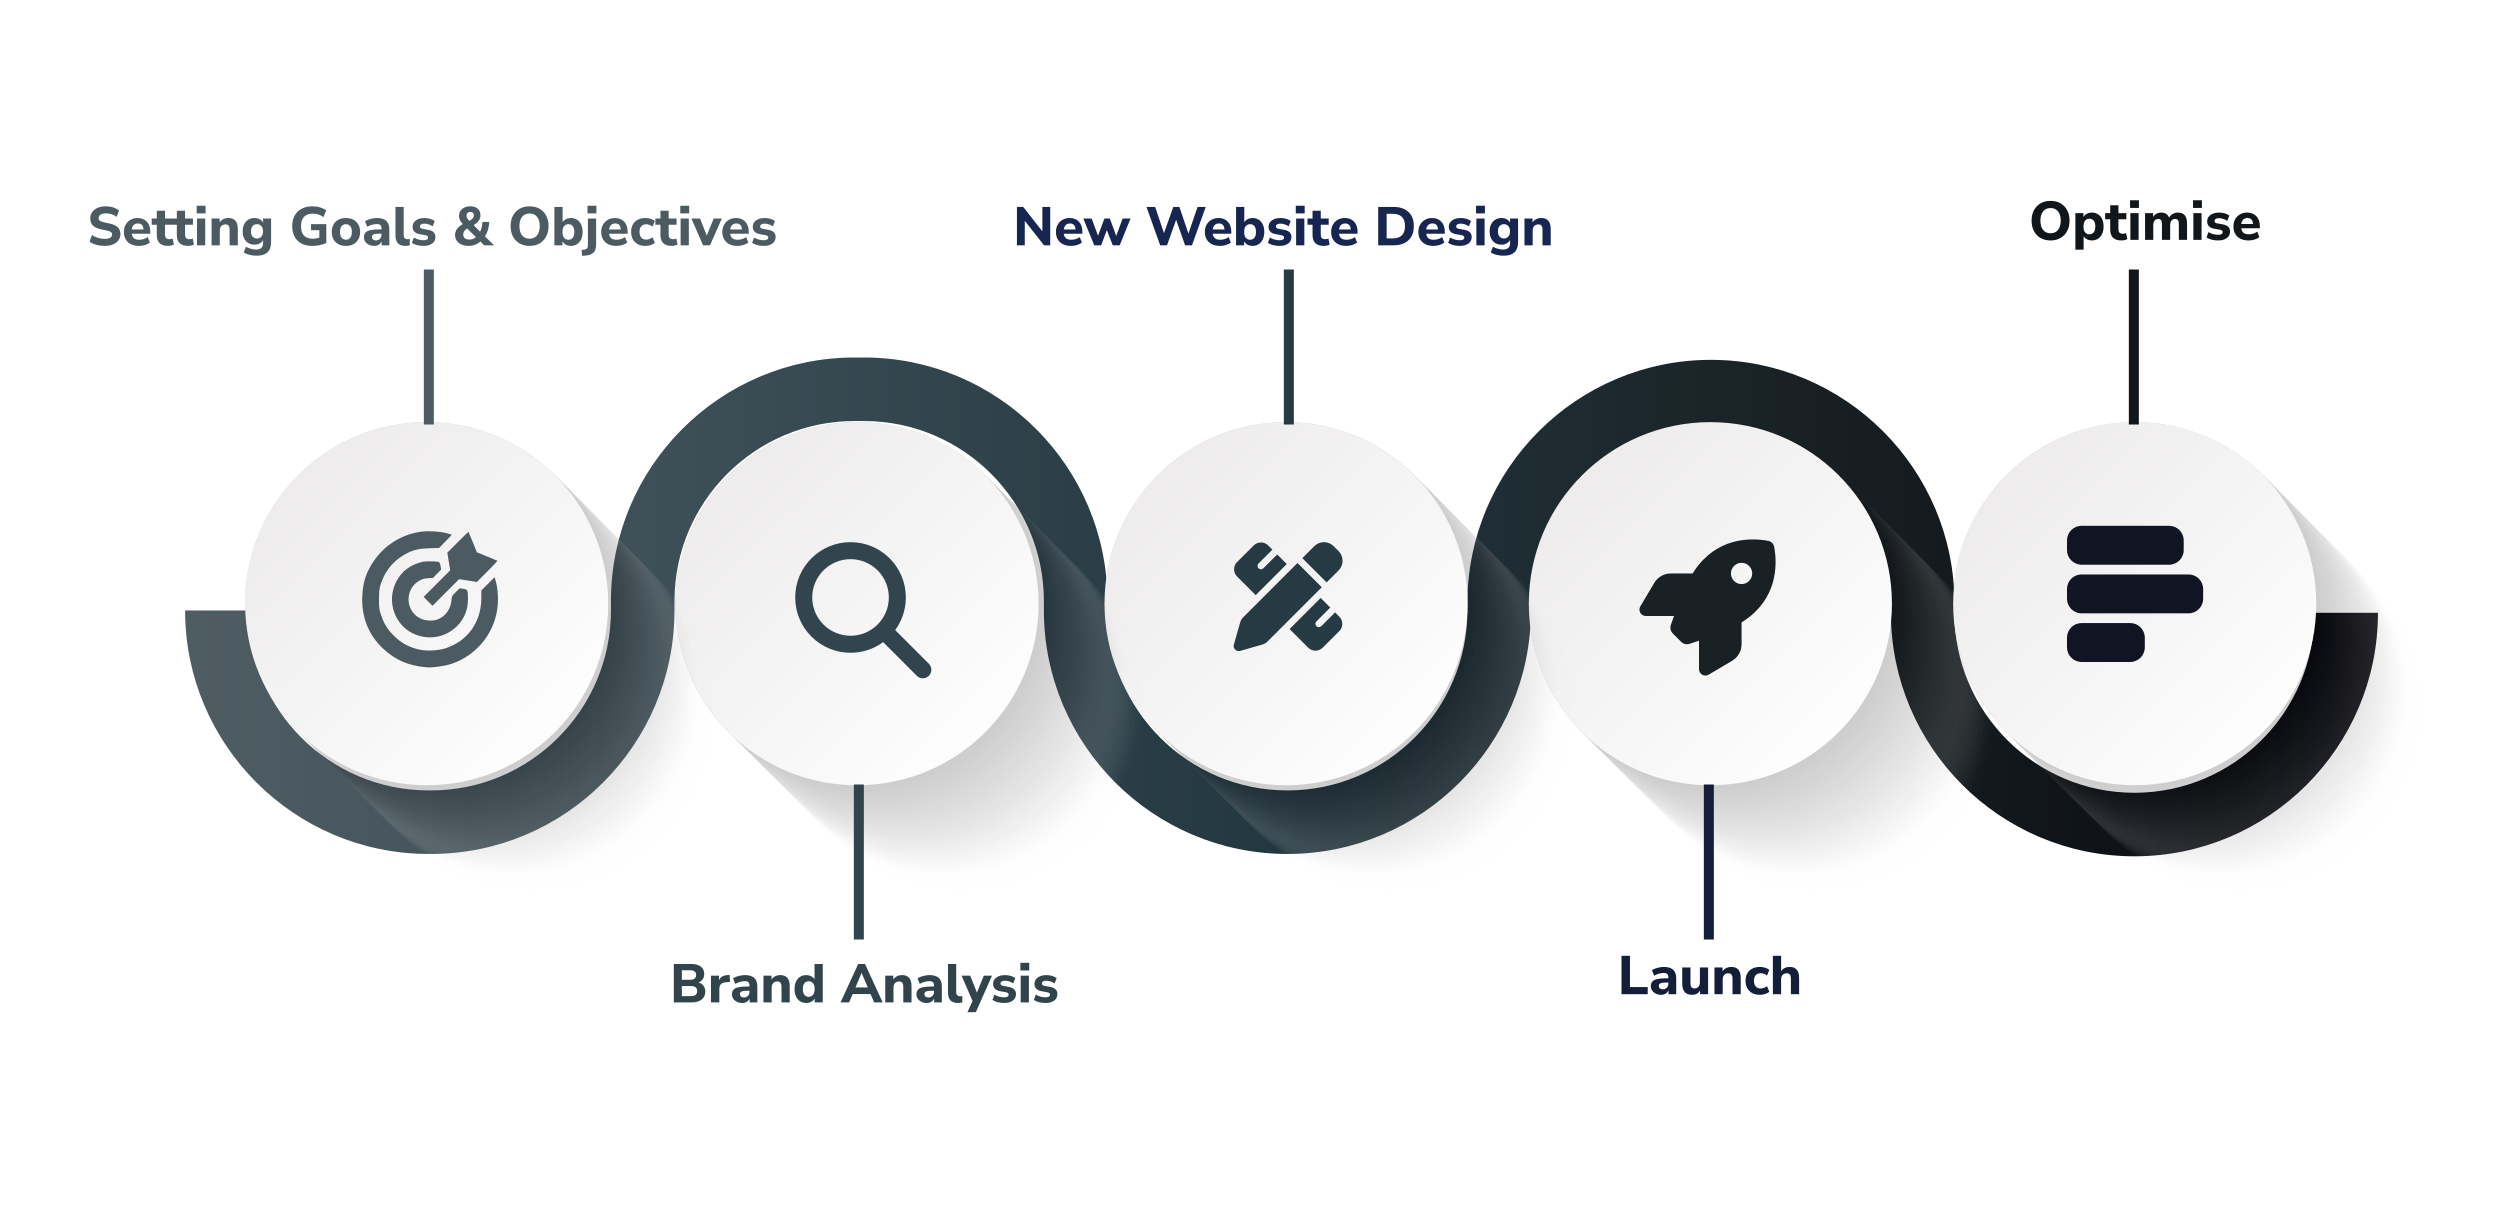 <svg width="918" height="448" viewBox="0 0 918 448" fill="none" xmlns="http://www.w3.org/2000/svg">
<rect width="918" height="448" fill="white"/>
<path d="M783.764 314.435C734.457 314.435 694.344 274.322 694.344 225.014V221.559C694.344 185.114 664.694 155.465 628.25 155.465C591.807 155.465 562.155 185.114 562.155 221.559V224.151C562.155 273.459 522.041 313.572 472.735 313.572C423.427 313.572 383.314 273.457 383.314 224.151V220.696C383.314 184.251 353.665 154.602 317.22 154.602H313.765C277.32 154.602 247.671 184.251 247.671 220.696V224.151C247.671 273.459 207.558 313.572 158.25 313.572H157.385C108.078 313.572 67.965 273.457 67.965 224.151H91.291C91.291 260.596 120.941 290.245 157.385 290.245H158.25C194.695 290.245 224.344 260.596 224.344 224.151V220.696C224.344 171.388 264.457 131.275 313.765 131.275H317.22C366.528 131.275 406.641 171.39 406.641 220.696V224.151C406.641 260.596 436.29 290.245 472.735 290.245C509.18 290.245 538.829 260.596 538.829 224.151V221.559C538.829 172.251 578.944 132.138 628.25 132.138C677.557 132.138 717.67 172.251 717.67 221.559V225.014C717.67 261.459 747.32 291.108 783.764 291.108C820.209 291.108 849.859 261.459 849.859 225.014L873.185 225.014C873.187 274.322 833.072 314.435 783.764 314.435Z" fill="url(#paint0_linear_2_1235)"/>
<g opacity="0.2">
<path opacity="0.032" d="M666.279 326.579C703.099 326.579 732.948 296.73 732.948 259.91C732.948 223.09 703.099 193.241 666.279 193.241C629.459 193.241 599.61 223.09 599.61 259.91C599.61 296.73 629.459 326.579 666.279 326.579Z" fill="#F7F7F7"/>
<path opacity="0.065" d="M702.616 313.675C733.007 292.89 740.795 251.404 720.01 221.012C699.225 190.621 657.738 182.833 627.347 203.618C596.955 224.403 589.168 265.89 609.953 296.281C630.738 326.673 672.224 334.46 702.616 313.675Z" fill="#EFEFEF"/>
<path opacity="0.097" d="M710.865 304.503C736.901 278.467 736.901 236.255 710.865 210.22C684.83 184.184 642.618 184.184 616.582 210.22C590.546 236.255 590.546 278.467 616.582 304.503C642.618 330.538 684.829 330.538 710.865 304.503Z" fill="#E6E6E6"/>
<path opacity="0.129" d="M662.457 322.754C699.277 322.754 729.126 292.905 729.126 256.085C729.126 219.265 699.277 189.416 662.457 189.416C625.637 189.416 595.788 219.265 595.788 256.085C595.788 292.905 625.637 322.754 662.457 322.754Z" fill="#DEDEDE"/>
<path opacity="0.161" d="M676.262 319.788C712.129 311.459 734.453 275.632 726.124 239.766C717.795 203.899 681.968 181.575 646.101 189.904C610.235 198.233 587.911 234.06 596.24 269.927C604.568 305.793 640.396 328.117 676.262 319.788Z" fill="#D6D6D6"/>
<path opacity="0.194" d="M659.906 320.206C696.726 320.206 726.575 290.357 726.575 253.537C726.575 216.717 696.726 186.868 659.906 186.868C623.086 186.868 593.237 216.717 593.237 253.537C593.237 290.357 623.086 320.206 659.906 320.206Z" fill="#CECECE"/>
<path opacity="0.226" d="M705.766 299.405C731.802 273.37 731.802 231.158 705.766 205.122C679.731 179.087 637.519 179.087 611.483 205.122C585.448 231.158 585.448 273.37 611.483 299.405C637.519 325.441 679.731 325.441 705.766 299.405Z" fill="#C5C5C5"/>
<path opacity="0.258" d="M704.492 298.131C730.527 272.095 730.527 229.883 704.492 203.848C678.456 177.812 636.244 177.812 610.209 203.848C584.173 229.883 584.173 272.095 610.209 298.131C636.244 324.166 678.456 324.166 704.492 298.131Z" fill="#BDBDBD"/>
<path opacity="0.29" d="M656.084 316.384C692.904 316.384 722.753 286.535 722.753 249.715C722.753 212.895 692.904 183.046 656.084 183.046C619.264 183.046 589.415 212.895 589.415 249.715C589.415 286.535 619.264 316.384 656.084 316.384Z" fill="#B5B5B5"/>
<path opacity="0.323" d="M709.146 287.075C730.476 257.062 723.437 215.441 693.425 194.112C663.413 172.782 621.792 179.82 600.462 209.832C579.132 239.844 586.17 281.465 616.183 302.795C646.195 324.125 687.816 317.087 709.146 287.075Z" fill="#ADADAD"/>
<path opacity="0.355" d="M700.669 294.307C726.704 268.271 726.704 226.059 700.669 200.024C674.633 173.988 632.421 173.988 606.386 200.024C580.35 226.059 580.35 268.271 606.386 294.307C632.421 320.342 674.633 320.342 700.669 294.307Z" fill="#A5A5A5"/>
<path opacity="0.387" d="M652.262 312.558C689.082 312.558 718.93 282.71 718.93 245.89C718.93 209.069 689.082 179.221 652.262 179.221C615.441 179.221 585.593 209.069 585.593 245.89C585.593 282.71 615.441 312.558 652.262 312.558Z" fill="#9C9C9C"/>
<path opacity="0.419" d="M666.066 309.592C701.933 301.263 724.256 265.436 715.928 229.569C707.599 193.703 671.772 171.379 635.905 179.708C600.038 188.036 577.715 223.864 586.043 259.73C594.372 295.597 630.199 317.921 666.066 309.592Z" fill="#949494"/>
<path opacity="0.452" d="M649.711 310.011C686.531 310.011 716.38 280.162 716.38 243.342C716.38 206.521 686.531 176.673 649.711 176.673C612.891 176.673 583.042 206.521 583.042 243.342C583.042 280.162 612.891 310.011 649.711 310.011Z" fill="#8C8C8C"/>
<path opacity="0.484" d="M695.571 289.21C721.607 263.174 721.606 220.962 695.571 194.927C669.535 168.891 627.323 168.891 601.288 194.927C575.252 220.962 575.252 263.174 601.288 289.21C627.323 315.245 669.535 315.245 695.571 289.21Z" fill="#848484"/>
<path opacity="0.516" d="M694.297 287.935C720.332 261.9 720.332 219.688 694.297 193.652C668.261 167.617 626.049 167.617 600.014 193.652C573.978 219.688 573.978 261.9 600.014 287.935C626.049 313.971 668.261 313.971 694.297 287.935Z" fill="#7B7B7B"/>
<path opacity="0.548" d="M645.889 306.188C682.709 306.188 712.557 276.34 712.557 239.519C712.557 202.699 682.709 172.851 645.889 172.851C609.068 172.851 579.22 202.699 579.22 239.519C579.22 276.34 609.068 306.188 645.889 306.188Z" fill="#737373"/>
<path opacity="0.581" d="M691.747 285.386C717.782 259.35 717.782 217.138 691.747 191.103C665.711 165.067 623.499 165.067 597.464 191.103C571.428 217.138 571.428 259.35 597.464 285.386C623.499 311.421 665.711 311.421 691.747 285.386Z" fill="#6B6B6B"/>
<path opacity="0.613" d="M690.473 284.111C716.509 258.076 716.509 215.864 690.473 189.828C664.438 163.793 622.226 163.793 596.19 189.828C570.155 215.864 570.155 258.076 596.19 284.111C622.226 310.147 664.438 310.147 690.473 284.111Z" fill="#636363"/>
<path opacity="0.645" d="M642.066 302.363C678.886 302.363 708.735 272.514 708.735 235.694C708.735 198.874 678.886 169.025 642.066 169.025C605.246 169.025 575.397 198.874 575.397 235.694C575.397 272.514 605.246 302.363 642.066 302.363Z" fill="#5A5A5A"/>
<path opacity="0.677" d="M655.871 299.396C691.737 291.068 714.061 255.24 705.732 219.374C697.403 183.507 661.576 161.184 625.71 169.512C589.843 177.841 567.519 213.668 575.848 249.535C584.177 285.401 620.004 307.725 655.871 299.396Z" fill="#525252"/>
<path opacity="0.71" d="M639.516 299.815C676.336 299.815 706.185 269.967 706.185 233.146C706.185 196.326 676.336 166.478 639.516 166.478C602.696 166.478 572.847 196.326 572.847 233.146C572.847 269.967 602.696 299.815 639.516 299.815Z" fill="#4A4A4A"/>
<path opacity="0.742" d="M685.376 279.015C711.411 252.979 711.411 210.767 685.376 184.732C659.34 158.696 617.128 158.696 591.093 184.732C565.057 210.767 565.057 252.979 591.093 279.015C617.128 305.05 659.34 305.05 685.376 279.015Z" fill="#424242"/>
<path opacity="0.774" d="M684.101 277.74C710.137 251.705 710.137 209.493 684.101 183.457C658.066 157.422 615.854 157.422 589.818 183.457C563.783 209.493 563.783 251.705 589.818 277.74C615.854 303.776 658.066 303.776 684.101 277.74Z" fill="#3A3A3A"/>
<path opacity="0.806" d="M635.693 295.991C672.513 295.991 702.362 266.142 702.362 229.322C702.362 192.502 672.513 162.653 635.693 162.653C598.873 162.653 569.024 192.502 569.024 229.322C569.024 266.142 598.873 295.991 635.693 295.991Z" fill="#313131"/>
<path opacity="0.839" d="M681.552 275.19C707.588 249.155 707.588 206.943 681.552 180.907C655.517 154.872 613.305 154.872 587.269 180.907C561.234 206.943 561.234 249.155 587.269 275.19C613.305 301.226 655.517 301.226 681.552 275.19Z" fill="#292929"/>
<path opacity="0.871" d="M680.278 273.915C706.314 247.879 706.314 205.667 680.278 179.632C654.243 153.596 612.031 153.596 585.995 179.632C559.96 205.667 559.96 247.879 585.995 273.915C612.031 299.951 654.243 299.95 680.278 273.915Z" fill="#212121"/>
<path opacity="0.903" d="M631.869 292.169C668.689 292.169 698.538 262.32 698.538 225.5C698.538 188.68 668.689 158.831 631.869 158.831C595.049 158.831 565.2 188.68 565.2 225.5C565.2 262.32 595.049 292.169 631.869 292.169Z" fill="#191919"/>
<path opacity="0.935" d="M645.675 289.2C681.542 280.871 703.866 245.044 695.537 209.178C687.208 173.311 651.381 150.987 615.514 159.316C579.648 167.645 557.324 203.472 565.653 239.339C573.981 275.205 609.809 297.529 645.675 289.2Z" fill="#101010"/>
<path opacity="0.968" d="M629.32 289.62C666.14 289.62 695.989 259.771 695.989 222.951C695.989 186.131 666.14 156.282 629.32 156.282C592.5 156.282 562.651 186.131 562.651 222.951C562.651 259.771 592.5 289.62 629.32 289.62Z" fill="#080808"/>
<path d="M666.02 276.442C696.271 255.454 703.781 213.917 682.794 183.665C661.806 153.414 620.269 145.904 590.017 166.891C559.766 187.879 552.256 229.416 573.243 259.668C594.231 289.919 635.768 297.429 666.02 276.442Z" fill="#192125"/>
</g>
<path d="M628.047 288.345C664.867 288.345 694.716 258.497 694.716 221.677C694.716 184.856 664.867 155.008 628.047 155.008C591.227 155.008 561.378 184.856 561.378 221.677C561.378 258.497 591.227 288.345 628.047 288.345Z" fill="url(#paint1_linear_2_1235)"/>
<path d="M629.322 288.072H625.65V344.988H629.322V288.072Z" fill="#151E39"/>
<path d="M595.42 365.076V350.976H598.52V362.456H605.04V365.076H595.42ZM609.945 365.296C609.212 365.296 608.565 365.156 608.005 364.876C607.445 364.596 606.998 364.216 606.665 363.736C606.345 363.256 606.185 362.716 606.185 362.116C606.185 361.41 606.372 360.843 606.745 360.416C607.118 359.99 607.725 359.69 608.565 359.516C609.405 359.33 610.518 359.236 611.905 359.236H612.625V358.896C612.625 358.31 612.492 357.896 612.225 357.656C611.958 357.403 611.505 357.276 610.865 357.276C610.332 357.276 609.765 357.363 609.165 357.536C608.578 357.696 607.992 357.943 607.405 358.276L606.585 356.256C606.932 356.03 607.352 355.823 607.845 355.636C608.352 355.45 608.878 355.31 609.425 355.216C609.972 355.11 610.492 355.056 610.985 355.056C612.505 355.056 613.638 355.403 614.385 356.096C615.132 356.776 615.505 357.836 615.505 359.276V365.076H612.685V363.596C612.485 364.116 612.145 364.53 611.665 364.836C611.198 365.143 610.625 365.296 609.945 365.296ZM610.625 363.276C611.185 363.276 611.658 363.083 612.045 362.696C612.432 362.31 612.625 361.81 612.625 361.196V360.796H611.925C610.898 360.796 610.172 360.89 609.745 361.076C609.318 361.25 609.105 361.556 609.105 361.996C609.105 362.37 609.232 362.676 609.485 362.916C609.752 363.156 610.132 363.276 610.625 363.276ZM621.378 365.296C620.124 365.296 619.198 364.95 618.598 364.256C618.011 363.563 617.718 362.523 617.718 361.136V355.256H620.738V361.216C620.738 362.376 621.238 362.956 622.238 362.956C622.811 362.956 623.278 362.756 623.638 362.356C624.011 361.943 624.198 361.403 624.198 360.736V355.256H627.218V365.076H624.278V363.736C623.624 364.776 622.658 365.296 621.378 365.296ZM629.555 365.076V355.256H632.515V356.696C632.848 356.163 633.295 355.756 633.855 355.476C634.415 355.196 635.041 355.056 635.735 355.056C636.895 355.056 637.761 355.396 638.335 356.076C638.908 356.743 639.195 357.776 639.195 359.176V365.076H636.175V359.316C636.175 358.636 636.048 358.15 635.795 357.856C635.541 357.55 635.168 357.396 634.675 357.396C634.035 357.396 633.521 357.596 633.135 357.996C632.761 358.396 632.575 358.93 632.575 359.596V365.076H629.555ZM646.229 365.296C645.162 365.296 644.229 365.09 643.429 364.676C642.642 364.25 642.036 363.65 641.609 362.876C641.182 362.103 640.969 361.19 640.969 360.136C640.969 359.083 641.182 358.176 641.609 357.416C642.036 356.656 642.642 356.076 643.429 355.676C644.229 355.263 645.162 355.056 646.229 355.056C646.856 355.056 647.489 355.15 648.129 355.336C648.769 355.523 649.289 355.79 649.689 356.136L648.849 358.216C648.516 357.95 648.142 357.743 647.729 357.596C647.316 357.436 646.916 357.356 646.529 357.356C645.742 357.356 645.129 357.603 644.689 358.096C644.262 358.576 644.049 359.263 644.049 360.156C644.049 361.036 644.262 361.73 644.689 362.236C645.129 362.73 645.742 362.976 646.529 362.976C646.902 362.976 647.296 362.903 647.709 362.756C648.136 362.61 648.516 362.396 648.849 362.116L649.689 364.196C649.289 364.543 648.769 364.816 648.129 365.016C647.489 365.203 646.856 365.296 646.229 365.296ZM651 365.076V350.976H654.02V356.596C654.367 356.09 654.813 355.71 655.36 355.456C655.907 355.19 656.513 355.056 657.18 355.056C659.487 355.056 660.64 356.43 660.64 359.176V365.076H657.62V359.316C657.62 358.636 657.493 358.15 657.24 357.856C656.987 357.55 656.613 357.396 656.12 357.396C655.48 357.396 654.967 357.596 654.58 357.996C654.207 358.396 654.02 358.93 654.02 359.596V365.076H651Z" fill="#151E39"/>
<path d="M617.298 235.659L614.281 232.641C613.451 231.811 613.158 230.61 613.529 229.497C613.822 228.628 614.212 227.495 614.681 226.197H604.35C603.51 226.197 602.729 225.747 602.309 225.015C601.889 224.283 601.899 223.384 602.328 222.662L607.455 214.02C608.724 211.881 611.019 210.573 613.5 210.573H621.536C621.771 210.182 622.005 209.821 622.239 209.469C630.237 197.673 642.15 197.283 649.259 198.591C650.392 198.796 651.271 199.685 651.486 200.818C652.794 207.936 652.394 219.84 640.608 227.837C640.266 228.071 639.895 228.306 639.504 228.54V236.577C639.504 239.057 638.196 241.362 636.057 242.621L627.415 247.748C626.692 248.177 625.794 248.187 625.061 247.767C624.329 247.347 623.88 246.576 623.88 245.726V235.258C622.503 235.737 621.302 236.128 620.394 236.42C619.3 236.772 618.109 236.469 617.288 235.659H617.298ZM639.504 214.479C640.54 214.479 641.534 214.067 642.266 213.335C642.999 212.602 643.41 211.609 643.41 210.573C643.41 209.537 642.999 208.543 642.266 207.811C641.534 207.078 640.54 206.667 639.504 206.667C638.468 206.667 637.475 207.078 636.742 207.811C636.01 208.543 635.598 209.537 635.598 210.573C635.598 211.609 636.01 212.602 636.742 213.335C637.475 214.067 638.468 214.479 639.504 214.479Z" fill="#192125"/>
<g opacity="0.2">
<path opacity="0.032" d="M822.092 326.578C858.912 326.578 888.76 296.729 888.76 259.909C888.76 223.089 858.912 193.24 822.092 193.24C785.271 193.24 755.423 223.089 755.423 259.909C755.423 296.729 785.271 326.578 822.092 326.578Z" fill="#F7F7F7"/>
<path opacity="0.065" d="M867.95 305.778C893.986 279.743 893.986 237.531 867.95 211.495C841.915 185.46 799.703 185.46 773.667 211.495C747.632 237.531 747.632 279.743 773.667 305.778C799.703 331.814 841.915 331.814 867.95 305.778Z" fill="#EFEFEF"/>
<path opacity="0.097" d="M830.344 323.167C866.678 317.202 891.297 282.912 885.332 246.578C879.367 210.244 845.077 185.624 808.743 191.589C772.409 197.554 747.79 231.844 753.754 268.178C759.719 304.513 794.009 329.132 830.344 323.167Z" fill="#E6E6E6"/>
<path opacity="0.129" d="M818.267 322.754C855.087 322.754 884.936 292.905 884.936 256.085C884.936 219.265 855.087 189.416 818.267 189.416C781.447 189.416 751.598 219.265 751.598 256.085C751.598 292.905 781.447 322.754 818.267 322.754Z" fill="#DEDEDE"/>
<path opacity="0.161" d="M832.078 319.792C867.944 311.463 890.268 275.636 881.939 239.769C873.61 203.903 837.783 181.579 801.917 189.908C766.05 198.237 743.726 234.064 752.055 269.93C760.384 305.797 796.211 328.121 832.078 319.792Z" fill="#D6D6D6"/>
<path opacity="0.194" d="M815.719 320.206C852.539 320.206 882.387 290.357 882.387 253.537C882.387 216.717 852.539 186.868 815.719 186.868C778.898 186.868 749.05 216.717 749.05 253.537C749.05 290.357 778.898 320.206 815.719 320.206Z" fill="#CECECE"/>
<path opacity="0.226" d="M869.84 289.328C890.298 258.716 882.065 217.316 851.453 196.858C820.841 176.401 779.441 184.633 758.983 215.246C738.526 245.858 746.758 287.258 777.371 307.715C807.983 328.173 849.383 319.94 869.84 289.328Z" fill="#C5C5C5"/>
<path opacity="0.258" d="M860.304 298.131C886.339 272.095 886.339 229.883 860.303 203.848C834.268 177.812 792.056 177.812 766.02 203.848C739.985 229.883 739.985 272.095 766.02 298.131C792.056 324.166 834.268 324.166 860.304 298.131Z" fill="#BDBDBD"/>
<path opacity="0.29" d="M811.896 316.383C848.717 316.383 878.565 286.534 878.565 249.714C878.565 212.894 848.717 183.045 811.896 183.045C775.076 183.045 745.228 212.894 745.228 249.714C745.228 286.534 775.076 316.383 811.896 316.383Z" fill="#B5B5B5"/>
<path opacity="0.323" d="M857.755 295.582C883.79 269.546 883.79 227.334 857.755 201.299C831.719 175.263 789.507 175.263 763.472 201.299C737.436 227.334 737.436 269.546 763.472 295.582C789.507 321.617 831.719 321.618 857.755 295.582Z" fill="#ADADAD"/>
<path opacity="0.355" d="M820.148 312.97C856.483 307.005 881.102 272.715 875.137 236.38C869.172 200.046 834.882 175.427 798.548 181.392C762.214 187.357 737.594 221.647 743.559 257.981C749.524 294.315 783.814 318.935 820.148 312.97Z" fill="#A5A5A5"/>
<path opacity="0.387" d="M808.072 312.559C844.892 312.559 874.741 282.71 874.741 245.89C874.741 209.069 844.892 179.221 808.072 179.221C771.252 179.221 741.403 209.069 741.403 245.89C741.403 282.71 771.252 312.559 808.072 312.559Z" fill="#9C9C9C"/>
<path opacity="0.419" d="M821.882 309.596C857.749 301.268 880.073 265.44 871.744 229.574C863.415 193.707 827.588 171.384 791.721 179.712C755.855 188.041 733.531 223.868 741.86 259.735C750.188 295.601 786.016 317.925 821.882 309.596Z" fill="#949494"/>
<path opacity="0.452" d="M805.523 310.011C842.344 310.011 872.192 280.162 872.192 243.342C872.192 206.521 842.344 176.673 805.523 176.673C768.703 176.673 738.854 206.521 738.854 243.342C738.854 280.162 768.703 310.011 805.523 310.011Z" fill="#8C8C8C"/>
<path opacity="0.484" d="M851.382 289.21C877.417 263.174 877.417 220.962 851.382 194.927C825.346 168.891 783.134 168.891 757.099 194.927C731.063 220.962 731.063 263.174 757.099 289.21C783.134 315.245 825.346 315.245 851.382 289.21Z" fill="#848484"/>
<path opacity="0.516" d="M850.108 287.936C876.144 261.9 876.144 219.688 850.108 193.653C824.073 167.617 781.861 167.617 755.825 193.653C729.79 219.688 729.79 261.9 755.825 287.936C781.861 313.971 824.073 313.971 850.108 287.936Z" fill="#7B7B7B"/>
<path opacity="0.548" d="M801.701 306.187C838.521 306.187 868.37 276.339 868.37 239.518C868.37 202.698 838.521 172.85 801.701 172.85C764.881 172.85 735.032 202.698 735.032 239.518C735.032 276.339 764.881 306.187 801.701 306.187Z" fill="#737373"/>
<path opacity="0.581" d="M847.557 285.387C873.593 259.351 873.593 217.139 847.557 191.104C821.522 165.068 779.31 165.068 753.274 191.104C727.239 217.139 727.239 259.351 753.274 285.387C779.31 311.422 821.522 311.422 847.557 285.387Z" fill="#6B6B6B"/>
<path opacity="0.613" d="M809.953 302.773C846.287 296.809 870.906 262.518 864.942 226.184C858.977 189.85 824.687 165.231 788.352 171.196C752.018 177.161 727.399 211.451 733.364 247.785C739.329 284.119 773.619 308.738 809.953 302.773Z" fill="#636363"/>
<path opacity="0.645" d="M797.877 302.363C834.697 302.363 864.545 272.514 864.545 235.694C864.545 198.874 834.697 169.026 797.877 169.026C761.056 169.026 731.208 198.874 731.208 235.694C731.208 272.514 761.056 302.363 797.877 302.363Z" fill="#5A5A5A"/>
<path opacity="0.677" d="M810.983 299.551C846.938 291.613 869.65 256.03 861.712 220.075C853.773 184.12 818.191 161.408 782.236 169.347C746.281 177.285 723.569 212.868 731.508 248.823C739.446 284.778 775.029 307.49 810.983 299.551Z" fill="#525252"/>
<path opacity="0.71" d="M795.328 299.815C832.148 299.815 861.997 269.967 861.997 233.146C861.997 196.326 832.148 166.478 795.328 166.478C758.508 166.478 728.659 196.326 728.659 233.146C728.659 269.967 758.508 299.815 795.328 299.815Z" fill="#4A4A4A"/>
<path opacity="0.742" d="M841.187 279.015C867.223 252.979 867.223 210.767 841.187 184.732C815.152 158.696 772.94 158.696 746.904 184.732C720.868 210.767 720.869 252.979 746.904 279.015C772.94 305.05 815.152 305.05 841.187 279.015Z" fill="#424242"/>
<path opacity="0.774" d="M839.913 277.74C865.948 251.705 865.948 209.493 839.913 183.457C813.877 157.421 771.665 157.421 745.63 183.457C719.594 209.493 719.594 251.705 745.63 277.74C771.665 303.776 813.877 303.776 839.913 277.74Z" fill="#3A3A3A"/>
<path opacity="0.806" d="M791.504 295.99C828.324 295.99 858.173 266.141 858.173 229.321C858.173 192.501 828.324 162.652 791.504 162.652C754.684 162.652 724.835 192.501 724.835 229.321C724.835 266.141 754.684 295.99 791.504 295.99Z" fill="#313131"/>
<path opacity="0.839" d="M837.362 275.191C863.398 249.156 863.398 206.944 837.362 180.908C811.327 154.873 769.115 154.873 743.079 180.908C717.043 206.944 717.043 249.156 743.079 275.191C769.115 301.227 811.327 301.227 837.362 275.191Z" fill="#292929"/>
<path opacity="0.871" d="M799.758 292.578C836.092 286.613 860.711 252.323 854.746 215.989C848.781 179.655 814.491 155.036 778.157 161C741.823 166.965 717.204 201.255 723.169 237.59C729.134 273.924 763.424 298.543 799.758 292.578Z" fill="#212121"/>
<path opacity="0.903" d="M787.681 292.168C824.502 292.168 854.35 262.319 854.35 225.499C854.35 188.679 824.502 158.83 787.681 158.83C750.861 158.83 721.013 188.679 721.013 225.499C721.013 262.319 750.861 292.168 787.681 292.168Z" fill="#191919"/>
<path opacity="0.935" d="M802.547 288.891C838.278 279.995 860.031 243.819 851.136 208.088C842.24 172.358 806.063 150.604 770.333 159.5C734.603 168.396 712.849 204.572 721.745 240.303C730.641 276.033 766.817 297.787 802.547 288.891Z" fill="#101010"/>
<path opacity="0.968" d="M785.133 289.62C821.953 289.62 851.802 259.771 851.802 222.951C851.802 186.131 821.953 156.282 785.133 156.282C748.313 156.282 718.464 186.131 718.464 222.951C718.464 259.771 748.313 289.62 785.133 289.62Z" fill="#080808"/>
<path d="M830.992 268.819C857.028 242.784 857.028 200.572 830.992 174.536C804.956 148.501 762.744 148.501 736.709 174.536C710.673 200.572 710.673 242.784 736.709 268.819C762.744 294.855 804.956 294.855 830.992 268.819Z" fill="black"/>
</g>
<path d="M783.859 288.345C820.679 288.345 850.528 258.497 850.528 221.677C850.528 184.856 820.679 155.008 783.859 155.008C747.039 155.008 717.19 184.856 717.19 221.677C717.19 258.497 747.039 288.345 783.859 288.345Z" fill="url(#paint2_linear_2_1235)"/>
<path d="M785.383 98.964H781.711V155.88H785.383V98.964Z" fill="#11161A"/>
<path d="M752.96 88.296C751.573 88.296 750.353 87.996 749.3 87.396C748.26 86.783 747.447 85.936 746.86 84.856C746.287 83.763 746 82.483 746 81.016C746 79.549 746.287 78.276 746.86 77.196C747.447 76.103 748.26 75.256 749.3 74.656C750.34 74.056 751.56 73.756 752.96 73.756C754.36 73.756 755.58 74.056 756.62 74.656C757.673 75.256 758.487 76.103 759.06 77.196C759.647 78.276 759.94 79.543 759.94 80.996C759.94 82.463 759.647 83.743 759.06 84.836C758.487 85.93 757.673 86.783 756.62 87.396C755.58 87.996 754.36 88.296 752.96 88.296ZM752.96 85.656C754.133 85.656 755.047 85.249 755.7 84.436C756.367 83.609 756.7 82.469 756.7 81.016C756.7 79.549 756.373 78.416 755.72 77.616C755.067 76.803 754.147 76.396 752.96 76.396C751.8 76.396 750.887 76.803 750.22 77.616C749.567 78.416 749.24 79.549 749.24 81.016C749.24 82.469 749.567 83.609 750.22 84.436C750.887 85.249 751.8 85.656 752.96 85.656ZM762.078 91.676V78.256H765.038V79.716C765.305 79.21 765.711 78.809 766.258 78.516C766.818 78.21 767.445 78.056 768.138 78.056C768.991 78.056 769.738 78.263 770.378 78.676C771.031 79.09 771.538 79.676 771.898 80.436C772.258 81.196 772.438 82.103 772.438 83.156C772.438 84.21 772.258 85.123 771.898 85.896C771.538 86.656 771.031 87.249 770.378 87.676C769.738 88.09 768.991 88.296 768.138 88.296C767.485 88.296 766.885 88.156 766.338 87.876C765.805 87.596 765.391 87.223 765.098 86.756V91.676H762.078ZM767.238 86.036C767.878 86.036 768.398 85.803 768.798 85.336C769.198 84.87 769.398 84.143 769.398 83.156C769.398 82.183 769.198 81.469 768.798 81.016C768.398 80.549 767.878 80.316 767.238 80.316C766.585 80.316 766.058 80.549 765.658 81.016C765.258 81.469 765.058 82.183 765.058 83.156C765.058 84.143 765.258 84.87 765.658 85.336C766.058 85.803 766.585 86.036 767.238 86.036ZM779.007 88.296C776.247 88.296 774.867 86.956 774.867 84.276V80.516H773.007V78.256H774.867V75.376H777.887V78.256H780.787V80.516H777.887V84.156C777.887 84.716 778.014 85.136 778.267 85.416C778.534 85.696 778.954 85.836 779.527 85.836C779.701 85.836 779.881 85.816 780.067 85.776C780.267 85.736 780.481 85.683 780.707 85.616L781.147 87.816C780.867 87.963 780.534 88.076 780.147 88.156C779.761 88.249 779.381 88.296 779.007 88.296ZM782.153 76.356V73.536H785.413V76.356H782.153ZM782.273 88.076V78.256H785.293V88.076H782.273ZM787.665 88.076V78.256H790.625V79.676C790.918 79.169 791.318 78.776 791.825 78.496C792.345 78.203 792.945 78.056 793.625 78.056C794.318 78.056 794.905 78.21 795.385 78.516C795.878 78.823 796.252 79.29 796.505 79.916C796.812 79.329 797.252 78.876 797.825 78.556C798.412 78.223 799.058 78.056 799.765 78.056C800.885 78.056 801.718 78.396 802.265 79.076C802.812 79.743 803.085 80.776 803.085 82.176V88.076H800.065V82.276C800.065 81.623 799.958 81.15 799.745 80.856C799.545 80.549 799.198 80.396 798.705 80.396C798.132 80.396 797.685 80.596 797.365 80.996C797.045 81.396 796.885 81.963 796.885 82.696V88.076H793.865V82.276C793.865 81.623 793.758 81.15 793.545 80.856C793.332 80.549 792.985 80.396 792.505 80.396C791.932 80.396 791.485 80.596 791.165 80.996C790.845 81.396 790.685 81.963 790.685 82.696V88.076H787.665ZM805.278 76.356V73.536H808.538V76.356H805.278ZM805.398 88.076V78.256H808.418V88.076H805.398ZM814.51 88.296C813.643 88.296 812.837 88.196 812.09 87.996C811.343 87.796 810.723 87.523 810.23 87.176L810.95 85.216C811.443 85.523 812.003 85.769 812.63 85.956C813.27 86.129 813.903 86.216 814.53 86.216C815.09 86.216 815.503 86.129 815.77 85.956C816.037 85.769 816.17 85.529 816.17 85.236C816.17 84.769 815.83 84.476 815.15 84.356L813.05 83.976C812.21 83.829 811.57 83.529 811.13 83.076C810.69 82.623 810.47 82.029 810.47 81.296C810.47 80.629 810.657 80.056 811.03 79.576C811.403 79.096 811.917 78.723 812.57 78.456C813.223 78.189 813.977 78.056 814.83 78.056C815.537 78.056 816.223 78.15 816.89 78.336C817.557 78.51 818.13 78.79 818.61 79.176L817.85 81.116C817.45 80.823 816.97 80.583 816.41 80.396C815.863 80.21 815.35 80.116 814.87 80.116C814.27 80.116 813.837 80.216 813.57 80.416C813.303 80.603 813.17 80.843 813.17 81.136C813.17 81.603 813.483 81.896 814.11 82.016L816.21 82.396C817.077 82.543 817.737 82.836 818.19 83.276C818.643 83.703 818.87 84.29 818.87 85.036C818.87 86.063 818.47 86.863 817.67 87.436C816.87 88.01 815.817 88.296 814.51 88.296ZM825.694 88.296C824.534 88.296 823.534 88.09 822.694 87.676C821.867 87.249 821.227 86.656 820.774 85.896C820.334 85.123 820.114 84.216 820.114 83.176C820.114 82.163 820.327 81.276 820.754 80.516C821.194 79.743 821.787 79.143 822.534 78.716C823.294 78.276 824.167 78.056 825.154 78.056C826.58 78.056 827.714 78.51 828.554 79.416C829.394 80.309 829.814 81.523 829.814 83.056V83.816H822.994C823.1 84.59 823.38 85.156 823.834 85.516C824.3 85.863 824.94 86.036 825.754 86.036C826.287 86.036 826.827 85.956 827.374 85.796C827.92 85.636 828.414 85.389 828.854 85.056L829.654 87.076C829.16 87.45 828.554 87.749 827.834 87.976C827.127 88.189 826.414 88.296 825.694 88.296ZM825.274 80.056C824.634 80.056 824.114 80.249 823.714 80.636C823.327 81.023 823.087 81.563 822.994 82.256H827.314C827.234 80.79 826.554 80.056 825.274 80.056Z" fill="#11161A"/>
<path d="M803.643 225.219C806.6 225.219 809 222.819 809 219.862V216.29C809 213.333 806.6 210.933 803.643 210.933H764.357C761.4 210.933 759 213.333 759 216.29V219.862C759 222.819 761.4 225.219 764.357 225.219H803.643ZM782.214 243.076C785.172 243.076 787.571 240.677 787.571 237.719V234.148C787.571 231.19 785.172 228.79 782.214 228.79H764.357C761.4 228.79 759 231.19 759 234.148V237.719C759 240.677 761.4 243.076 764.357 243.076H782.214ZM801.857 202.005V198.433C801.857 195.476 799.458 193.076 796.5 193.076H764.357C761.4 193.076 759 195.476 759 198.433V202.005C759 204.962 761.4 207.362 764.357 207.362H796.5C799.458 207.362 801.857 204.962 801.857 202.005Z" fill="#101423"/>
<g opacity="0.2">
<path opacity="0.032" d="M510.469 326.578C547.289 326.578 577.138 296.729 577.138 259.909C577.138 223.089 547.289 193.24 510.469 193.24C473.649 193.24 443.8 223.089 443.8 259.909C443.8 296.729 473.649 326.578 510.469 326.578Z" fill="#F7F7F7"/>
<path opacity="0.065" d="M556.328 305.777C582.363 279.742 582.363 237.53 556.328 211.494C530.292 185.459 488.08 185.459 462.045 211.494C436.009 237.53 436.009 279.742 462.045 305.777C488.08 331.813 530.292 331.813 556.328 305.777Z" fill="#EFEFEF"/>
<path opacity="0.097" d="M555.054 304.503C581.09 278.467 581.09 236.255 555.054 210.22C529.019 184.184 486.807 184.184 460.771 210.22C434.736 236.255 434.736 278.467 460.771 304.503C486.807 330.539 529.019 330.538 555.054 304.503Z" fill="#E6E6E6"/>
<path opacity="0.129" d="M506.644 322.754C543.465 322.754 573.313 292.905 573.313 256.085C573.313 219.265 543.465 189.416 506.644 189.416C469.824 189.416 439.976 219.265 439.976 256.085C439.976 292.905 469.824 322.754 506.644 322.754Z" fill="#DEDEDE"/>
<path opacity="0.161" d="M519.957 319.885C555.883 311.818 578.466 276.155 570.399 240.229C562.332 204.304 526.669 181.72 490.743 189.788C454.818 197.855 432.234 233.518 440.301 269.443C448.369 305.369 484.032 327.952 519.957 319.885Z" fill="#D6D6D6"/>
<path opacity="0.194" d="M504.096 320.206C540.916 320.206 570.764 290.357 570.764 253.537C570.764 216.717 540.916 186.868 504.096 186.868C467.275 186.868 437.427 216.717 437.427 253.537C437.427 290.357 467.275 320.206 504.096 320.206Z" fill="#CECECE"/>
<path opacity="0.226" d="M549.956 299.403C575.991 273.368 575.991 231.156 549.956 205.12C523.92 179.085 481.708 179.085 455.673 205.12C429.637 231.156 429.637 273.368 455.673 299.403C481.708 325.439 523.92 325.439 549.956 299.403Z" fill="#C5C5C5"/>
<path opacity="0.258" d="M548.682 298.129C574.718 272.094 574.718 229.882 548.682 203.846C522.647 177.81 480.435 177.81 454.399 203.846C428.364 229.882 428.364 272.094 454.399 298.129C480.435 324.165 522.647 324.165 548.682 298.129Z" fill="#BDBDBD"/>
<path opacity="0.29" d="M500.271 316.383C537.092 316.383 566.94 286.534 566.94 249.714C566.94 212.894 537.092 183.045 500.271 183.045C463.451 183.045 433.603 212.894 433.603 249.714C433.603 286.534 463.451 316.383 500.271 316.383Z" fill="#B5B5B5"/>
<path opacity="0.323" d="M546.133 295.581C572.168 269.546 572.168 227.334 546.133 201.298C520.097 175.262 477.885 175.263 451.85 201.298C425.814 227.334 425.814 269.546 451.85 295.581C477.885 321.617 520.097 321.617 546.133 295.581Z" fill="#ADADAD"/>
<path opacity="0.355" d="M544.857 294.306C570.893 268.27 570.893 226.058 544.857 200.023C518.822 173.987 476.61 173.987 450.574 200.023C424.539 226.058 424.539 268.27 450.574 294.306C476.61 320.341 518.822 320.341 544.857 294.306Z" fill="#A5A5A5"/>
<path opacity="0.387" d="M496.449 312.559C533.269 312.559 563.118 282.71 563.118 245.89C563.118 209.07 533.269 179.221 496.449 179.221C459.629 179.221 429.78 209.07 429.78 245.89C429.78 282.71 459.629 312.559 496.449 312.559Z" fill="#9C9C9C"/>
<path opacity="0.419" d="M510.959 309.388C546.726 300.65 568.638 264.572 559.9 228.805C551.163 193.038 515.085 171.126 479.318 179.863C443.551 188.601 421.639 224.679 430.376 260.446C439.114 296.213 475.192 318.125 510.959 309.388Z" fill="#949494"/>
<path opacity="0.452" d="M493.9 310.011C530.72 310.011 560.569 280.162 560.569 243.342C560.569 206.522 530.72 176.673 493.9 176.673C457.08 176.673 427.231 206.522 427.231 243.342C427.231 280.162 457.08 310.011 493.9 310.011Z" fill="#8C8C8C"/>
<path opacity="0.484" d="M539.761 289.208C565.797 263.172 565.797 220.96 539.761 194.925C513.726 168.889 471.514 168.889 445.478 194.925C419.443 220.96 419.443 263.172 445.478 289.208C471.514 315.243 513.726 315.243 539.761 289.208Z" fill="#848484"/>
<path opacity="0.516" d="M538.487 287.934C564.523 261.898 564.523 219.686 538.487 193.65C512.452 167.615 470.24 167.615 444.204 193.65C418.169 219.686 418.169 261.898 444.204 287.934C470.24 313.969 512.452 313.969 538.487 287.934Z" fill="#7B7B7B"/>
<path opacity="0.548" d="M490.076 306.187C526.896 306.187 556.745 276.339 556.745 239.519C556.745 202.698 526.896 172.85 490.076 172.85C453.256 172.85 423.407 202.698 423.407 239.519C423.407 276.339 453.256 306.187 490.076 306.187Z" fill="#737373"/>
<path opacity="0.581" d="M535.936 285.385C561.972 259.349 561.972 217.137 535.936 191.102C509.901 165.066 467.689 165.066 441.653 191.102C415.618 217.137 415.618 259.349 441.653 285.385C467.689 311.42 509.901 311.42 535.936 285.385Z" fill="#6B6B6B"/>
<path opacity="0.613" d="M534.663 284.11C560.698 258.075 560.698 215.863 534.663 189.827C508.627 163.792 466.415 163.792 440.38 189.827C414.344 215.863 414.344 258.075 440.38 284.11C466.415 310.146 508.627 310.146 534.663 284.11Z" fill="#636363"/>
<path opacity="0.645" d="M486.254 302.363C523.074 302.363 552.923 272.514 552.923 235.694C552.923 198.874 523.074 169.026 486.254 169.026C449.434 169.026 419.585 198.874 419.585 235.694C419.585 272.514 449.434 302.363 486.254 302.363Z" fill="#5A5A5A"/>
<path opacity="0.677" d="M500.056 299.391C535.922 291.062 558.246 255.235 549.918 219.368C541.589 183.502 505.762 161.178 469.895 169.507C434.028 177.835 411.705 213.663 420.033 249.529C428.362 285.396 464.189 307.719 500.056 299.391Z" fill="#525252"/>
<path opacity="0.71" d="M483.706 299.815C520.526 299.815 550.375 269.967 550.375 233.147C550.375 196.326 520.526 166.478 483.706 166.478C446.886 166.478 417.037 196.326 417.037 233.147C417.037 269.967 446.886 299.815 483.706 299.815Z" fill="#4A4A4A"/>
<path opacity="0.742" d="M529.566 279.013C555.602 252.977 555.602 210.765 529.566 184.73C503.531 158.694 461.319 158.694 435.283 184.73C409.248 210.765 409.248 252.977 435.283 279.013C461.319 305.048 503.531 305.048 529.566 279.013Z" fill="#424242"/>
<path opacity="0.774" d="M528.291 277.739C554.326 251.704 554.326 209.492 528.291 183.456C502.255 157.421 460.043 157.421 434.008 183.456C407.972 209.492 407.972 251.704 434.008 277.739C460.043 303.775 502.255 303.775 528.291 277.739Z" fill="#3A3A3A"/>
<path opacity="0.806" d="M479.881 295.991C516.701 295.991 546.55 266.142 546.55 229.322C546.55 192.502 516.701 162.653 479.881 162.653C443.061 162.653 413.212 192.502 413.212 229.322C413.212 266.142 443.061 295.991 479.881 295.991Z" fill="#313131"/>
<path opacity="0.839" d="M525.741 275.189C551.777 249.154 551.777 206.942 525.741 180.906C499.705 154.871 457.493 154.871 431.458 180.906C405.422 206.942 405.422 249.154 431.458 275.19C457.493 301.225 499.705 301.225 525.741 275.189Z" fill="#292929"/>
<path opacity="0.871" d="M524.467 273.915C550.503 247.88 550.503 205.668 524.467 179.632C498.432 153.597 456.22 153.596 430.184 179.632C404.149 205.668 404.149 247.88 430.184 273.915C456.22 299.951 498.432 299.951 524.467 273.915Z" fill="#212121"/>
<path opacity="0.903" d="M476.059 292.168C512.879 292.168 542.727 262.319 542.727 225.499C542.727 188.679 512.879 158.83 476.059 158.83C439.238 158.83 409.39 188.679 409.39 225.499C409.39 262.319 439.238 292.168 476.059 292.168Z" fill="#191919"/>
<path opacity="0.935" d="M489.861 289.195C525.727 280.867 548.051 245.039 539.722 209.173C531.394 173.306 495.566 150.983 459.7 159.311C423.833 167.64 401.509 203.467 409.838 239.334C418.167 275.2 453.994 297.524 489.861 289.195Z" fill="#101010"/>
<path opacity="0.968" d="M473.51 289.62C510.33 289.62 540.178 259.771 540.178 222.951C540.178 186.131 510.33 156.282 473.51 156.282C436.689 156.282 406.841 186.131 406.841 222.951C406.841 259.771 436.689 289.62 473.51 289.62Z" fill="#080808"/>
<path d="M519.37 268.818C545.405 242.783 545.405 200.571 519.37 174.535C493.334 148.5 451.122 148.5 425.087 174.535C399.051 200.571 399.051 242.783 425.087 268.818C451.122 294.854 493.334 294.854 519.37 268.818Z" fill="black"/>
</g>
<path d="M472.234 288.346C509.054 288.346 538.903 258.497 538.903 221.677C538.903 184.857 509.054 155.008 472.234 155.008C435.414 155.008 405.565 184.857 405.565 221.677C405.565 258.497 435.414 288.346 472.234 288.346Z" fill="url(#paint3_linear_2_1235)"/>
<path d="M475.098 98.964H471.426V155.88H475.098V98.964Z" fill="#263A43"/>
<path d="M373.42 90.076V75.976H375.72L382.76 84.956V75.976H385.64V90.076H383.36L376.3 81.076V90.076H373.42ZM393.319 90.296C392.159 90.296 391.159 90.09 390.319 89.676C389.492 89.249 388.852 88.656 388.399 87.896C387.959 87.123 387.739 86.216 387.739 85.176C387.739 84.163 387.952 83.276 388.379 82.516C388.819 81.743 389.412 81.143 390.159 80.716C390.919 80.276 391.792 80.056 392.779 80.056C394.205 80.056 395.339 80.51 396.179 81.416C397.019 82.309 397.439 83.523 397.439 85.056V85.816H390.619C390.725 86.59 391.005 87.156 391.459 87.516C391.925 87.863 392.565 88.036 393.379 88.036C393.912 88.036 394.452 87.956 394.999 87.796C395.545 87.636 396.039 87.389 396.479 87.056L397.279 89.076C396.785 89.45 396.179 89.749 395.459 89.976C394.752 90.189 394.039 90.296 393.319 90.296ZM392.899 82.056C392.259 82.056 391.739 82.249 391.339 82.636C390.952 83.023 390.712 83.563 390.619 84.256H394.939C394.859 82.79 394.179 82.056 392.899 82.056ZM401.799 90.076L397.799 80.256H400.859L403.199 86.556L405.539 80.256H407.539L409.879 86.636L412.219 80.256H415.119L411.159 90.076H408.599L406.439 84.496L404.339 90.076H401.799ZM426.012 90.076L420.992 75.976H424.172L427.412 85.616L430.832 75.976H433.072L436.392 85.776L439.752 75.976H442.752L437.692 90.076H435.172L431.872 80.716L428.532 90.076H426.012ZM448.006 90.296C446.846 90.296 445.846 90.09 445.006 89.676C444.179 89.249 443.539 88.656 443.086 87.896C442.646 87.123 442.426 86.216 442.426 85.176C442.426 84.163 442.639 83.276 443.066 82.516C443.506 81.743 444.099 81.143 444.846 80.716C445.606 80.276 446.479 80.056 447.466 80.056C448.893 80.056 450.026 80.51 450.866 81.416C451.706 82.309 452.126 83.523 452.126 85.056V85.816H445.306C445.413 86.59 445.693 87.156 446.146 87.516C446.613 87.863 447.253 88.036 448.066 88.036C448.599 88.036 449.139 87.956 449.686 87.796C450.233 87.636 450.726 87.389 451.166 87.056L451.966 89.076C451.473 89.45 450.866 89.749 450.146 89.976C449.439 90.189 448.726 90.296 448.006 90.296ZM447.586 82.056C446.946 82.056 446.426 82.249 446.026 82.636C445.639 83.023 445.399 83.563 445.306 84.256H449.626C449.546 82.79 448.866 82.056 447.586 82.056ZM459.943 90.296C459.249 90.296 458.623 90.143 458.063 89.836C457.516 89.529 457.109 89.123 456.843 88.616V90.076H453.883V75.976H456.903V81.576C457.196 81.109 457.609 80.743 458.143 80.476C458.689 80.196 459.289 80.056 459.943 80.056C460.796 80.056 461.543 80.263 462.183 80.676C462.836 81.09 463.343 81.676 463.703 82.436C464.063 83.196 464.243 84.103 464.243 85.156C464.243 86.21 464.063 87.123 463.703 87.896C463.343 88.656 462.836 89.249 462.183 89.676C461.543 90.09 460.796 90.296 459.943 90.296ZM459.043 88.036C459.683 88.036 460.203 87.803 460.603 87.336C461.003 86.87 461.203 86.143 461.203 85.156C461.203 84.183 461.003 83.469 460.603 83.016C460.203 82.549 459.683 82.316 459.043 82.316C458.389 82.316 457.863 82.549 457.463 83.016C457.063 83.469 456.863 84.183 456.863 85.156C456.863 86.143 457.063 86.87 457.463 87.336C457.863 87.803 458.389 88.036 459.043 88.036ZM469.85 90.296C468.983 90.296 468.176 90.196 467.43 89.996C466.683 89.796 466.063 89.523 465.57 89.176L466.29 87.216C466.783 87.523 467.343 87.769 467.97 87.956C468.61 88.129 469.243 88.216 469.87 88.216C470.43 88.216 470.843 88.129 471.11 87.956C471.376 87.769 471.51 87.529 471.51 87.236C471.51 86.769 471.17 86.476 470.49 86.356L468.39 85.976C467.55 85.829 466.91 85.529 466.47 85.076C466.03 84.623 465.81 84.029 465.81 83.296C465.81 82.629 465.996 82.056 466.37 81.576C466.743 81.096 467.256 80.723 467.91 80.456C468.563 80.189 469.316 80.056 470.17 80.056C470.876 80.056 471.563 80.15 472.23 80.336C472.896 80.51 473.47 80.79 473.95 81.176L473.19 83.116C472.79 82.823 472.31 82.583 471.75 82.396C471.203 82.21 470.69 82.116 470.21 82.116C469.61 82.116 469.176 82.216 468.91 82.416C468.643 82.603 468.51 82.843 468.51 83.136C468.51 83.603 468.823 83.896 469.45 84.016L471.55 84.396C472.416 84.543 473.076 84.836 473.53 85.276C473.983 85.703 474.21 86.29 474.21 87.036C474.21 88.063 473.81 88.863 473.01 89.436C472.21 90.01 471.156 90.296 469.85 90.296ZM475.813 78.356V75.536H479.073V78.356H475.813ZM475.933 90.076V80.256H478.953V90.076H475.933ZM486.105 90.296C483.345 90.296 481.965 88.956 481.965 86.276V82.516H480.105V80.256H481.965V77.376H484.985V80.256H487.885V82.516H484.985V86.156C484.985 86.716 485.112 87.136 485.365 87.416C485.632 87.696 486.052 87.836 486.625 87.836C486.798 87.836 486.978 87.816 487.165 87.776C487.365 87.736 487.578 87.683 487.805 87.616L488.245 89.816C487.965 89.963 487.632 90.076 487.245 90.156C486.858 90.249 486.478 90.296 486.105 90.296ZM494.373 90.296C493.213 90.296 492.213 90.09 491.373 89.676C490.547 89.249 489.907 88.656 489.453 87.896C489.013 87.123 488.793 86.216 488.793 85.176C488.793 84.163 489.007 83.276 489.433 82.516C489.873 81.743 490.467 81.143 491.213 80.716C491.973 80.276 492.847 80.056 493.833 80.056C495.26 80.056 496.393 80.51 497.233 81.416C498.073 82.309 498.493 83.523 498.493 85.056V85.816H491.673C491.78 86.59 492.06 87.156 492.513 87.516C492.98 87.863 493.62 88.036 494.433 88.036C494.967 88.036 495.507 87.956 496.053 87.796C496.6 87.636 497.093 87.389 497.533 87.056L498.333 89.076C497.84 89.45 497.233 89.749 496.513 89.976C495.807 90.189 495.093 90.296 494.373 90.296ZM493.953 82.056C493.313 82.056 492.793 82.249 492.393 82.636C492.007 83.023 491.767 83.563 491.673 84.256H495.993C495.913 82.79 495.233 82.056 493.953 82.056ZM506.076 90.076V75.976H511.596C513.996 75.976 515.856 76.59 517.176 77.816C518.496 79.029 519.156 80.763 519.156 83.016C519.156 85.269 518.496 87.01 517.176 88.236C515.856 89.463 513.996 90.076 511.596 90.076H506.076ZM509.176 87.536H511.416C514.416 87.536 515.916 86.029 515.916 83.016C515.916 80.016 514.416 78.516 511.416 78.516H509.176V87.536ZM526.405 90.296C525.245 90.296 524.245 90.09 523.405 89.676C522.578 89.249 521.938 88.656 521.485 87.896C521.045 87.123 520.825 86.216 520.825 85.176C520.825 84.163 521.038 83.276 521.465 82.516C521.905 81.743 522.498 81.143 523.245 80.716C524.005 80.276 524.878 80.056 525.865 80.056C527.291 80.056 528.425 80.51 529.265 81.416C530.105 82.309 530.525 83.523 530.525 85.056V85.816H523.705C523.811 86.59 524.091 87.156 524.545 87.516C525.011 87.863 525.651 88.036 526.465 88.036C526.998 88.036 527.538 87.956 528.085 87.796C528.631 87.636 529.125 87.389 529.565 87.056L530.365 89.076C529.871 89.45 529.265 89.749 528.545 89.976C527.838 90.189 527.125 90.296 526.405 90.296ZM525.985 82.056C525.345 82.056 524.825 82.249 524.425 82.636C524.038 83.023 523.798 83.563 523.705 84.256H528.025C527.945 82.79 527.265 82.056 525.985 82.056ZM536.041 90.296C535.174 90.296 534.368 90.196 533.621 89.996C532.874 89.796 532.254 89.523 531.761 89.176L532.481 87.216C532.974 87.523 533.534 87.769 534.161 87.956C534.801 88.129 535.434 88.216 536.061 88.216C536.621 88.216 537.034 88.129 537.301 87.956C537.568 87.769 537.701 87.529 537.701 87.236C537.701 86.769 537.361 86.476 536.681 86.356L534.581 85.976C533.741 85.829 533.101 85.529 532.661 85.076C532.221 84.623 532.001 84.029 532.001 83.296C532.001 82.629 532.188 82.056 532.561 81.576C532.934 81.096 533.448 80.723 534.101 80.456C534.754 80.189 535.508 80.056 536.361 80.056C537.068 80.056 537.754 80.15 538.421 80.336C539.088 80.51 539.661 80.79 540.141 81.176L539.381 83.116C538.981 82.823 538.501 82.583 537.941 82.396C537.394 82.21 536.881 82.116 536.401 82.116C535.801 82.116 535.368 82.216 535.101 82.416C534.834 82.603 534.701 82.843 534.701 83.136C534.701 83.603 535.014 83.896 535.641 84.016L537.741 84.396C538.608 84.543 539.268 84.836 539.721 85.276C540.174 85.703 540.401 86.29 540.401 87.036C540.401 88.063 540.001 88.863 539.201 89.436C538.401 90.01 537.348 90.296 536.041 90.296ZM542.005 78.356V75.536H545.265V78.356H542.005ZM542.125 90.076V80.256H545.145V90.076H542.125ZM552.196 93.896C551.25 93.896 550.363 93.796 549.536 93.596C548.723 93.396 548.01 93.083 547.396 92.656L548.216 90.596C548.75 90.93 549.35 91.183 550.016 91.356C550.696 91.543 551.336 91.636 551.936 91.636C553.643 91.636 554.496 90.85 554.496 89.276V88.156C554.23 88.663 553.81 89.07 553.236 89.376C552.663 89.683 552.036 89.836 551.356 89.836C550.476 89.836 549.71 89.636 549.056 89.236C548.403 88.823 547.896 88.249 547.536 87.516C547.176 86.783 546.996 85.923 546.996 84.936C546.996 83.963 547.176 83.109 547.536 82.376C547.896 81.643 548.403 81.076 549.056 80.676C549.71 80.263 550.476 80.056 551.356 80.056C552.063 80.056 552.696 80.21 553.256 80.516C553.816 80.823 554.23 81.23 554.496 81.736V80.256H557.436V88.936C557.436 90.59 556.99 91.829 556.096 92.656C555.203 93.483 553.903 93.896 552.196 93.896ZM552.256 87.576C552.923 87.576 553.456 87.343 553.856 86.876C554.27 86.409 554.476 85.763 554.476 84.936C554.476 84.109 554.27 83.469 553.856 83.016C553.456 82.549 552.923 82.316 552.256 82.316C551.576 82.316 551.036 82.549 550.636 83.016C550.236 83.469 550.036 84.109 550.036 84.936C550.036 85.763 550.236 86.409 550.636 86.876C551.036 87.343 551.576 87.576 552.256 87.576ZM559.781 90.076V80.256H562.741V81.696C563.074 81.163 563.521 80.756 564.081 80.476C564.641 80.196 565.268 80.056 565.961 80.056C567.121 80.056 567.988 80.396 568.561 81.076C569.134 81.743 569.421 82.776 569.421 84.176V90.076L566.401 90.076V84.316C566.401 83.636 566.274 83.15 566.021 82.856C565.768 82.549 565.394 82.396 564.901 82.396C564.261 82.396 563.748 82.596 563.361 82.996C562.988 83.396 562.801 83.93 562.801 84.596V90.076H559.781Z" fill="#172651"/>
<path d="M489.704 200.543L491.534 202.373C493.489 204.328 493.489 207.496 491.534 209.452L487.123 213.863L478.208 204.954L482.618 200.543C484.574 198.587 487.741 198.587 489.696 200.543H489.704ZM456.514 226.66L476.44 206.722L485.356 215.639L465.421 235.569C464.897 236.093 464.24 236.476 463.529 236.68L455.396 239.003C454.739 239.191 454.035 239.011 453.55 238.526C453.065 238.041 452.885 237.337 453.073 236.68L455.396 228.545C455.599 227.825 455.982 227.176 456.506 226.652L456.514 226.66ZM472.507 207.121L461.089 218.541L454.254 211.697C452.791 210.234 452.791 207.856 454.254 206.386L460.362 200.284C461.824 198.822 464.201 198.822 465.672 200.284L467.22 201.833C467.197 201.857 467.165 201.88 467.142 201.904L462.137 206.91C461.652 207.395 461.652 208.192 462.137 208.677C462.622 209.162 463.419 209.162 463.904 208.677L468.909 203.671C468.933 203.648 468.956 203.617 468.98 203.593L472.507 207.121ZM484.957 219.573L488.484 223.101C488.46 223.124 488.429 223.148 488.406 223.171L483.4 228.177C482.916 228.662 482.916 229.46 483.4 229.945C483.885 230.43 484.683 230.43 485.168 229.945L490.173 224.939C490.196 224.916 490.22 224.884 490.243 224.861L491.792 226.417C493.254 227.88 493.254 230.258 491.792 231.729L485.684 237.83C484.222 239.292 481.844 239.292 480.374 237.83L473.539 230.993L484.957 219.573Z" fill="#263A43"/>
<g opacity="0.2">
<path opacity="0.032" d="M352.929 326.579C389.749 326.579 419.598 296.73 419.598 259.91C419.598 223.09 389.749 193.241 352.929 193.241C316.109 193.241 286.26 223.09 286.26 259.91C286.26 296.73 316.109 326.579 352.929 326.579Z" fill="#F7F7F7"/>
<path opacity="0.065" d="M413.031 284.71C427.438 250.824 411.648 211.675 377.763 197.267C343.877 182.86 304.728 198.649 290.32 232.535C275.912 266.421 291.702 305.57 325.588 319.978C359.473 334.386 398.623 318.596 413.031 284.71Z" fill="#EFEFEF"/>
<path opacity="0.097" d="M365.959 322.189C401.762 313.595 423.821 277.603 415.227 241.799C406.633 205.995 370.641 183.937 334.838 192.531C299.034 201.125 276.975 237.116 285.569 272.92C294.163 308.724 330.155 330.782 365.959 322.189Z" fill="#E6E6E6"/>
<path opacity="0.129" d="M349.104 322.754C385.925 322.754 415.773 292.906 415.773 256.086C415.773 219.265 385.925 189.417 349.104 189.417C312.284 189.417 282.436 219.265 282.436 256.086C282.436 292.906 312.284 322.754 349.104 322.754Z" fill="#DEDEDE"/>
<path opacity="0.161" d="M409.205 280.888C423.613 247.002 407.823 207.853 373.937 193.445C340.052 179.037 300.902 194.827 286.495 228.713C272.087 262.599 287.877 301.748 321.762 316.156C355.648 330.564 394.798 314.774 409.205 280.888Z" fill="#D6D6D6"/>
<path opacity="0.194" d="M346.556 320.206C383.376 320.206 413.224 290.357 413.224 253.537C413.224 216.717 383.376 186.868 346.556 186.868C309.735 186.868 279.887 216.717 279.887 253.537C279.887 290.357 309.735 320.206 346.556 320.206Z" fill="#CECECE"/>
<path opacity="0.226" d="M359.994 317.262C395.901 309.121 418.41 273.413 410.269 237.506C402.128 201.599 366.42 179.09 330.513 187.231C294.606 195.372 272.097 231.08 280.238 266.987C288.379 302.894 324.087 325.403 359.994 317.262Z" fill="#C5C5C5"/>
<path opacity="0.258" d="M354.495 316.819C390.855 311.02 415.63 276.843 409.831 240.483C404.031 204.123 369.855 179.349 333.495 185.148C297.135 190.947 272.36 225.124 278.16 261.484C283.959 297.844 318.136 322.618 354.495 316.819Z" fill="#BDBDBD"/>
<path opacity="0.29" d="M342.733 316.383C379.554 316.383 409.402 286.534 409.402 249.714C409.402 212.894 379.554 183.045 342.733 183.045C305.913 183.045 276.065 212.894 276.065 249.714C276.065 286.534 305.913 316.383 342.733 316.383Z" fill="#B5B5B5"/>
<path opacity="0.323" d="M402.835 274.516C417.242 240.63 401.452 201.481 367.567 187.073C333.681 172.665 294.532 188.455 280.124 222.341C265.716 256.226 281.506 295.376 315.392 309.784C349.277 324.191 388.427 308.401 402.835 274.516Z" fill="#ADADAD"/>
<path opacity="0.355" d="M355.76 311.992C391.564 303.398 413.622 267.407 405.029 231.603C396.435 195.799 360.443 173.741 324.639 182.335C288.835 190.929 266.777 226.92 275.371 262.724C283.965 298.528 319.956 320.586 355.76 311.992Z" fill="#A5A5A5"/>
<path opacity="0.387" d="M338.909 312.559C375.729 312.559 405.578 282.71 405.578 245.89C405.578 209.07 375.729 179.221 338.909 179.221C302.089 179.221 272.24 209.07 272.24 245.89C272.24 282.71 302.089 312.559 338.909 312.559Z" fill="#9C9C9C"/>
<path opacity="0.419" d="M399.01 270.693C413.418 236.807 397.628 197.657 363.742 183.25C329.857 168.842 290.707 184.632 276.299 218.517C261.892 252.403 277.682 291.553 311.567 305.96C345.453 320.368 384.602 304.578 399.01 270.693Z" fill="#949494"/>
<path opacity="0.452" d="M336.36 310.01C373.18 310.01 403.029 280.162 403.029 243.341C403.029 206.521 373.18 176.673 336.36 176.673C299.54 176.673 269.691 206.521 269.691 243.341C269.691 280.162 299.54 310.01 336.36 310.01Z" fill="#8C8C8C"/>
<path opacity="0.484" d="M350.773 306.881C386.562 298.225 408.557 262.195 399.901 226.405C391.245 190.616 355.214 168.621 319.425 177.277C283.636 185.934 261.64 221.964 270.297 257.753C278.953 293.542 314.983 315.538 350.773 306.881Z" fill="#848484"/>
<path opacity="0.516" d="M344.609 306.591C380.943 300.627 405.563 266.336 399.598 230.002C393.633 193.668 359.343 169.049 323.009 175.014C286.674 180.979 262.055 215.269 268.02 251.603C273.985 287.937 308.275 312.556 344.609 306.591Z" fill="#7B7B7B"/>
<path opacity="0.548" d="M332.538 306.188C369.358 306.188 399.207 276.339 399.207 239.519C399.207 202.699 369.358 172.85 332.538 172.85C295.718 172.85 265.869 202.699 265.869 239.519C265.869 276.339 295.718 306.188 332.538 306.188Z" fill="#737373"/>
<path opacity="0.581" d="M392.636 264.321C407.044 230.436 391.254 191.286 357.368 176.879C323.483 162.471 284.333 178.261 269.925 212.146C255.518 246.032 271.308 285.181 305.193 299.589C339.079 313.997 378.228 298.207 392.636 264.321Z" fill="#6B6B6B"/>
<path opacity="0.613" d="M345.565 301.797C381.369 293.203 403.427 257.212 394.833 221.408C386.239 185.604 350.248 163.546 314.444 172.14C278.64 180.733 256.582 216.725 265.176 252.529C273.769 288.333 309.761 310.391 345.565 301.797Z" fill="#636363"/>
<path opacity="0.645" d="M328.714 302.364C365.534 302.364 395.383 272.515 395.383 235.695C395.383 198.875 365.534 169.026 328.714 169.026C291.894 169.026 262.045 198.875 262.045 235.695C262.045 272.515 291.894 302.364 328.714 302.364Z" fill="#5A5A5A"/>
<path opacity="0.677" d="M387.081 264.194C403.543 231.258 390.189 191.213 357.253 174.751C324.318 158.289 284.273 171.643 267.81 204.578C251.348 237.514 264.702 277.559 297.638 294.021C330.574 310.484 370.619 297.129 387.081 264.194Z" fill="#525252"/>
<path opacity="0.71" d="M326.165 299.815C362.985 299.815 392.834 269.966 392.834 233.146C392.834 196.326 362.985 166.477 326.165 166.477C289.345 166.477 259.496 196.326 259.496 233.146C259.496 269.966 289.345 299.815 326.165 299.815Z" fill="#4A4A4A"/>
<path opacity="0.742" d="M339.964 296.838C375.83 288.509 398.154 252.682 389.825 216.815C381.496 180.949 345.669 158.625 309.803 166.953C273.936 175.282 251.612 211.11 259.941 246.976C268.27 282.843 304.097 305.166 339.964 296.838Z" fill="#424242"/>
<path opacity="0.774" d="M334.414 296.396C370.748 290.431 395.367 256.141 389.402 219.807C383.437 183.473 349.147 158.854 312.813 164.819C276.479 170.783 251.86 205.074 257.825 241.408C263.79 277.742 298.08 302.361 334.414 296.396Z" fill="#3A3A3A"/>
<path opacity="0.806" d="M322.343 295.991C359.163 295.991 389.012 266.142 389.012 229.322C389.012 192.502 359.163 162.653 322.343 162.653C285.523 162.653 255.674 192.502 255.674 229.322C255.674 266.142 285.523 295.991 322.343 295.991Z" fill="#313131"/>
<path opacity="0.839" d="M382.441 254.126C396.849 220.24 381.059 181.091 347.173 166.683C313.287 152.276 274.138 168.065 259.73 201.951C245.322 235.837 261.112 274.986 294.998 289.394C328.884 303.802 368.033 288.012 382.441 254.126Z" fill="#292929"/>
<path opacity="0.871" d="M335.37 291.602C371.174 283.008 393.232 247.017 384.638 211.213C376.044 175.409 340.053 153.351 304.249 161.944C268.445 170.538 246.387 206.53 254.98 242.334C263.574 278.138 299.566 300.196 335.37 291.602Z" fill="#212121"/>
<path opacity="0.903" d="M318.518 292.168C355.339 292.168 385.187 262.32 385.187 225.5C385.187 188.679 355.339 158.831 318.518 158.831C281.698 158.831 251.85 188.679 251.85 225.5C251.85 262.32 281.698 292.168 318.518 292.168Z" fill="#191919"/>
<path opacity="0.935" d="M379.531 247.957C392.647 213.552 375.388 175.03 340.984 161.914C306.579 148.799 268.056 166.057 254.941 200.462C241.825 234.867 259.084 273.39 293.489 286.505C327.894 299.62 366.416 282.362 379.531 247.957Z" fill="#101010"/>
<path opacity="0.968" d="M315.97 289.62C352.79 289.62 382.638 259.771 382.638 222.951C382.638 186.131 352.79 156.282 315.97 156.282C279.149 156.282 249.301 186.131 249.301 222.951C249.301 259.771 279.149 289.62 315.97 289.62Z" fill="#080808"/>
<path d="M329.768 286.641C365.635 278.313 387.959 242.485 379.63 206.619C371.301 170.752 335.474 148.428 299.607 156.757C263.741 165.086 241.417 200.913 249.746 236.78C258.074 272.646 293.902 294.97 329.768 286.641Z" fill="black"/>
</g>
<path d="M314.696 288.345C351.516 288.345 381.365 258.497 381.365 221.676C381.365 184.856 351.516 155.008 314.696 155.008C277.876 155.008 248.027 184.856 248.027 221.676C248.027 258.497 277.876 288.345 314.696 288.345Z" fill="url(#paint4_linear_2_1235)"/>
<path d="M317.202 288.072H313.53V344.988H317.202V288.072Z" fill="#31444C"/>
<path d="M247.42 368.076V353.976H253.88C255.387 353.976 256.547 354.303 257.36 354.956C258.187 355.61 258.6 356.503 258.6 357.636C258.6 358.383 258.413 359.03 258.04 359.576C257.667 360.11 257.147 360.51 256.48 360.776C257.28 361.003 257.893 361.403 258.32 361.976C258.76 362.55 258.98 363.256 258.98 364.096C258.98 365.35 258.54 366.33 257.66 367.036C256.793 367.73 255.607 368.076 254.1 368.076H247.42ZM250.38 359.776H253.34C254.86 359.776 255.62 359.19 255.62 358.016C255.62 356.856 254.86 356.276 253.34 356.276H250.38V359.776ZM250.38 365.776H253.68C254.48 365.776 255.067 365.623 255.44 365.316C255.813 365.01 256 364.543 256 363.916C256 363.303 255.813 362.843 255.44 362.536C255.067 362.23 254.48 362.076 253.68 362.076H250.38V365.776ZM261.066 368.076V358.256H264.026V359.956C264.493 358.81 265.493 358.176 267.026 358.056L267.906 357.996L268.086 360.536L266.386 360.716C264.893 360.863 264.146 361.623 264.146 362.996V368.076H261.066ZM272.531 368.296C271.797 368.296 271.151 368.156 270.591 367.876C270.031 367.596 269.584 367.216 269.251 366.736C268.931 366.256 268.771 365.716 268.771 365.116C268.771 364.41 268.957 363.843 269.331 363.416C269.704 362.99 270.311 362.69 271.151 362.516C271.991 362.33 273.104 362.236 274.491 362.236H275.211V361.896C275.211 361.31 275.077 360.896 274.811 360.656C274.544 360.403 274.091 360.276 273.451 360.276C272.917 360.276 272.351 360.363 271.751 360.536C271.164 360.696 270.577 360.943 269.991 361.276L269.171 359.256C269.517 359.03 269.937 358.823 270.431 358.636C270.937 358.45 271.464 358.31 272.011 358.216C272.557 358.11 273.077 358.056 273.571 358.056C275.091 358.056 276.224 358.403 276.971 359.096C277.717 359.776 278.091 360.836 278.091 362.276V368.076H275.271V366.596C275.071 367.116 274.731 367.53 274.251 367.836C273.784 368.143 273.211 368.296 272.531 368.296ZM273.211 366.276C273.771 366.276 274.244 366.083 274.631 365.696C275.017 365.31 275.211 364.81 275.211 364.196V363.796H274.511C273.484 363.796 272.757 363.89 272.331 364.076C271.904 364.25 271.691 364.556 271.691 364.996C271.691 365.37 271.817 365.676 272.071 365.916C272.337 366.156 272.717 366.276 273.211 366.276ZM280.344 368.076V358.256H283.304V359.696C283.637 359.163 284.084 358.756 284.644 358.476C285.204 358.196 285.83 358.056 286.524 358.056C287.684 358.056 288.55 358.396 289.124 359.076C289.697 359.743 289.984 360.776 289.984 362.176V368.076H286.964V362.316C286.964 361.636 286.837 361.15 286.584 360.856C286.33 360.55 285.957 360.396 285.464 360.396C284.824 360.396 284.31 360.596 283.924 360.996C283.55 361.396 283.364 361.93 283.364 362.596V368.076H280.344ZM296.058 368.296C295.205 368.296 294.451 368.09 293.798 367.676C293.158 367.25 292.658 366.656 292.298 365.896C291.938 365.123 291.758 364.21 291.758 363.156C291.758 362.103 291.938 361.196 292.298 360.436C292.658 359.676 293.158 359.09 293.798 358.676C294.451 358.263 295.205 358.056 296.058 358.056C296.711 358.056 297.311 358.196 297.858 358.476C298.405 358.756 298.818 359.13 299.098 359.596V353.976H302.118V368.076H299.158V366.596C298.891 367.116 298.478 367.53 297.918 367.836C297.371 368.143 296.751 368.296 296.058 368.296ZM296.958 366.036C297.598 366.036 298.118 365.803 298.518 365.336C298.931 364.87 299.138 364.143 299.138 363.156C299.138 362.183 298.931 361.47 298.518 361.016C298.118 360.55 297.598 360.316 296.958 360.316C296.318 360.316 295.798 360.55 295.398 361.016C294.998 361.47 294.798 362.183 294.798 363.156C294.798 364.143 294.998 364.87 295.398 365.336C295.798 365.803 296.318 366.036 296.958 366.036ZM308.652 368.076L315.132 353.976H317.632L324.112 368.076H320.992L319.672 365.016H313.092L311.792 368.076H308.652ZM316.352 357.276L314.132 362.596H318.652L316.392 357.276H316.352ZM325.07 368.076V358.256H328.03V359.696C328.363 359.163 328.81 358.756 329.37 358.476C329.93 358.196 330.557 358.056 331.25 358.056C332.41 358.056 333.277 358.396 333.85 359.076C334.423 359.743 334.71 360.776 334.71 362.176V368.076H331.69V362.316C331.69 361.636 331.563 361.15 331.31 360.856C331.057 360.55 330.683 360.396 330.19 360.396C329.55 360.396 329.037 360.596 328.65 360.996C328.277 361.396 328.09 361.93 328.09 362.596V368.076H325.07ZM340.285 368.296C339.551 368.296 338.905 368.156 338.345 367.876C337.785 367.596 337.338 367.216 337.005 366.736C336.685 366.256 336.525 365.716 336.525 365.116C336.525 364.41 336.711 363.843 337.085 363.416C337.458 362.99 338.065 362.69 338.905 362.516C339.745 362.33 340.858 362.236 342.245 362.236H342.965V361.896C342.965 361.31 342.831 360.896 342.565 360.656C342.298 360.403 341.845 360.276 341.205 360.276C340.671 360.276 340.105 360.363 339.505 360.536C338.918 360.696 338.331 360.943 337.745 361.276L336.925 359.256C337.271 359.03 337.691 358.823 338.185 358.636C338.691 358.45 339.218 358.31 339.765 358.216C340.311 358.11 340.831 358.056 341.325 358.056C342.845 358.056 343.978 358.403 344.725 359.096C345.471 359.776 345.845 360.836 345.845 362.276V368.076H343.025V366.596C342.825 367.116 342.485 367.53 342.005 367.836C341.538 368.143 340.965 368.296 340.285 368.296ZM340.965 366.276C341.525 366.276 341.998 366.083 342.385 365.696C342.771 365.31 342.965 364.81 342.965 364.196V363.796H342.265C341.238 363.796 340.511 363.89 340.085 364.076C339.658 364.25 339.445 364.556 339.445 364.996C339.445 365.37 339.571 365.676 339.825 365.916C340.091 366.156 340.471 366.276 340.965 366.276ZM351.758 368.296C350.491 368.296 349.564 367.97 348.978 367.316C348.391 366.65 348.098 365.663 348.098 364.356V353.976H351.118V364.236C351.118 365.303 351.591 365.836 352.538 365.836C352.684 365.836 352.824 365.83 352.958 365.816C353.104 365.803 353.244 365.776 353.378 365.736L353.338 368.076C352.831 368.223 352.304 368.296 351.758 368.296ZM355.244 371.676L357.124 367.536L353.084 358.256H356.264L358.724 364.496L361.264 358.256H364.264L358.324 371.676H355.244ZM368.713 368.296C367.846 368.296 367.04 368.196 366.293 367.996C365.546 367.796 364.926 367.523 364.433 367.176L365.153 365.216C365.646 365.523 366.206 365.77 366.833 365.956C367.473 366.13 368.106 366.216 368.733 366.216C369.293 366.216 369.706 366.13 369.973 365.956C370.24 365.77 370.373 365.53 370.373 365.236C370.373 364.77 370.033 364.476 369.353 364.356L367.253 363.976C366.413 363.83 365.773 363.53 365.333 363.076C364.893 362.623 364.673 362.03 364.673 361.296C364.673 360.63 364.86 360.056 365.233 359.576C365.606 359.096 366.12 358.723 366.773 358.456C367.426 358.19 368.18 358.056 369.033 358.056C369.74 358.056 370.426 358.15 371.093 358.336C371.76 358.51 372.333 358.79 372.813 359.176L372.053 361.116C371.653 360.823 371.173 360.583 370.613 360.396C370.066 360.21 369.553 360.116 369.073 360.116C368.473 360.116 368.04 360.216 367.773 360.416C367.506 360.603 367.373 360.843 367.373 361.136C367.373 361.603 367.686 361.896 368.313 362.016L370.413 362.396C371.28 362.543 371.94 362.836 372.393 363.276C372.846 363.703 373.073 364.29 373.073 365.036C373.073 366.063 372.673 366.863 371.873 367.436C371.073 368.01 370.02 368.296 368.713 368.296ZM374.677 356.356V353.536H377.937V356.356H374.677ZM374.797 368.076V358.256H377.817V368.076H374.797ZM383.908 368.296C383.042 368.296 382.235 368.196 381.488 367.996C380.742 367.796 380.122 367.523 379.628 367.176L380.348 365.216C380.842 365.523 381.402 365.77 382.028 365.956C382.668 366.13 383.302 366.216 383.928 366.216C384.488 366.216 384.902 366.13 385.168 365.956C385.435 365.77 385.568 365.53 385.568 365.236C385.568 364.77 385.228 364.476 384.548 364.356L382.448 363.976C381.608 363.83 380.968 363.53 380.528 363.076C380.088 362.623 379.868 362.03 379.868 361.296C379.868 360.63 380.055 360.056 380.428 359.576C380.802 359.096 381.315 358.723 381.968 358.456C382.622 358.19 383.375 358.056 384.228 358.056C384.935 358.056 385.622 358.15 386.288 358.336C386.955 358.51 387.528 358.79 388.008 359.176L387.248 361.116C386.848 360.823 386.368 360.583 385.808 360.396C385.262 360.21 384.748 360.116 384.268 360.116C383.668 360.116 383.235 360.216 382.968 360.416C382.702 360.603 382.568 360.843 382.568 361.136C382.568 361.603 382.882 361.896 383.508 362.016L385.608 362.396C386.475 362.543 387.135 362.836 387.588 363.276C388.042 363.703 388.268 364.29 388.268 365.036C388.268 366.063 387.868 366.863 387.068 367.436C386.268 368.01 385.215 368.296 383.908 368.296Z" fill="#31444C"/>
<path d="M332.627 219.385C332.627 223.867 331.172 228.007 328.72 231.366L341.084 243.737C342.305 244.958 342.305 246.94 341.084 248.161C339.864 249.381 337.881 249.381 336.66 248.161L324.296 235.789C320.937 238.25 316.796 239.695 312.313 239.695C301.092 239.695 292 230.605 292 219.385C292 208.166 301.092 199.076 312.313 199.076C323.535 199.076 332.627 208.166 332.627 219.385ZM312.313 233.446C314.16 233.446 315.989 233.082 317.695 232.376C319.401 231.669 320.952 230.633 322.258 229.328C323.563 228.022 324.599 226.472 325.306 224.766C326.013 223.06 326.377 221.232 326.377 219.385C326.377 217.539 326.013 215.711 325.306 214.005C324.599 212.299 323.563 210.749 322.258 209.443C320.952 208.138 319.401 207.102 317.695 206.395C315.989 205.689 314.16 205.325 312.313 205.325C310.467 205.325 308.638 205.689 306.932 206.395C305.225 207.102 303.675 208.138 302.369 209.443C301.063 210.749 300.027 212.299 299.321 214.005C298.614 215.711 298.25 217.539 298.25 219.385C298.25 221.232 298.614 223.06 299.321 224.766C300.027 226.472 301.063 228.022 302.369 229.328C303.675 230.633 305.225 231.669 306.932 232.376C308.638 233.082 310.467 233.446 312.313 233.446Z" fill="#32454E"/>
<path d="M38.46 90.296C37.353 90.296 36.307 90.156 35.32 89.876C34.347 89.596 33.533 89.216 32.88 88.736L33.78 86.296C34.407 86.736 35.12 87.083 35.92 87.336C36.733 87.59 37.58 87.716 38.46 87.716C39.42 87.716 40.107 87.57 40.52 87.276C40.947 86.969 41.16 86.59 41.16 86.136C41.16 85.749 41.013 85.443 40.72 85.216C40.427 84.99 39.913 84.796 39.18 84.636L36.92 84.156C34.4 83.623 33.14 82.316 33.14 80.236C33.14 79.343 33.38 78.563 33.86 77.896C34.34 77.216 35.007 76.689 35.86 76.316C36.727 75.943 37.727 75.756 38.86 75.756C39.833 75.756 40.747 75.896 41.6 76.176C42.453 76.456 43.16 76.85 43.72 77.356L42.82 79.636C41.727 78.769 40.4 78.336 38.84 78.336C38 78.336 37.347 78.503 36.88 78.836C36.427 79.156 36.2 79.576 36.2 80.096C36.2 80.483 36.34 80.796 36.62 81.036C36.9 81.276 37.387 81.469 38.08 81.616L40.34 82.096C42.927 82.656 44.22 83.923 44.22 85.896C44.22 86.776 43.98 87.549 43.5 88.216C43.033 88.87 42.367 89.383 41.5 89.756C40.647 90.116 39.633 90.296 38.46 90.296ZM51.072 90.296C49.913 90.296 48.913 90.09 48.072 89.676C47.246 89.249 46.606 88.656 46.153 87.896C45.712 87.123 45.492 86.216 45.492 85.176C45.492 84.163 45.706 83.276 46.133 82.516C46.572 81.743 47.166 81.143 47.913 80.716C48.672 80.276 49.546 80.056 50.532 80.056C51.959 80.056 53.093 80.51 53.932 81.416C54.773 82.309 55.193 83.523 55.193 85.056V85.816H48.373C48.479 86.59 48.759 87.156 49.212 87.516C49.679 87.863 50.319 88.036 51.133 88.036C51.666 88.036 52.206 87.956 52.752 87.796C53.299 87.636 53.792 87.389 54.233 87.056L55.032 89.076C54.539 89.45 53.932 89.749 53.212 89.976C52.506 90.189 51.792 90.296 51.072 90.296ZM50.653 82.056C50.013 82.056 49.492 82.249 49.093 82.636C48.706 83.023 48.466 83.563 48.373 84.256H52.693C52.612 82.79 51.932 82.056 50.653 82.056ZM61.711 90.296C58.95 90.296 57.571 88.956 57.571 86.276V82.516H55.711V80.256H57.571V77.376H60.59V80.256H63.49V82.516H60.59V86.156C60.59 86.716 60.717 87.136 60.971 87.416C61.237 87.696 61.657 87.836 62.23 87.836C62.404 87.836 62.584 87.816 62.77 87.776C62.971 87.736 63.184 87.683 63.41 87.616L63.85 89.816C63.571 89.963 63.237 90.076 62.85 90.156C62.464 90.249 62.084 90.296 61.711 90.296ZM69.074 90.296C66.314 90.296 64.934 88.956 64.934 86.276V82.516H63.074V80.256H64.934V77.376H67.954V80.256H70.854V82.516H67.954V86.156C67.954 86.716 68.08 87.136 68.334 87.416C68.6 87.696 69.02 87.836 69.594 87.836C69.767 87.836 69.947 87.816 70.134 87.776C70.334 87.736 70.547 87.683 70.774 87.616L71.214 89.816C70.934 89.963 70.6 90.076 70.214 90.156C69.827 90.249 69.447 90.296 69.074 90.296ZM72.22 78.356V75.536H75.48V78.356H72.22ZM72.34 90.076V80.256H75.36V90.076H72.34ZM77.691 90.076V80.256H80.651V81.696C80.985 81.163 81.431 80.756 81.991 80.476C82.551 80.196 83.178 80.056 83.871 80.056C85.031 80.056 85.898 80.396 86.471 81.076C87.045 81.743 87.331 82.776 87.331 84.176V90.076H84.311V84.316C84.311 83.636 84.185 83.15 83.931 82.856C83.678 82.549 83.305 82.396 82.811 82.396C82.171 82.396 81.658 82.596 81.271 82.996C80.898 83.396 80.711 83.93 80.711 84.596V90.076H77.691ZM94.306 93.896C93.359 93.896 92.472 93.796 91.646 93.596C90.832 93.396 90.119 93.083 89.506 92.656L90.326 90.596C90.859 90.93 91.459 91.183 92.126 91.356C92.806 91.543 93.446 91.636 94.046 91.636C95.752 91.636 96.606 90.85 96.606 89.276V88.156C96.339 88.663 95.919 89.07 95.346 89.376C94.772 89.683 94.146 89.836 93.466 89.836C92.586 89.836 91.819 89.636 91.166 89.236C90.512 88.823 90.006 88.249 89.646 87.516C89.286 86.783 89.106 85.923 89.106 84.936C89.106 83.963 89.286 83.109 89.646 82.376C90.006 81.643 90.512 81.076 91.166 80.676C91.819 80.263 92.586 80.056 93.466 80.056C94.172 80.056 94.806 80.21 95.366 80.516C95.926 80.823 96.339 81.23 96.606 81.736V80.256H99.546V88.936C99.546 90.59 99.099 91.829 98.206 92.656C97.312 93.483 96.012 93.896 94.306 93.896ZM94.366 87.576C95.032 87.576 95.566 87.343 95.966 86.876C96.379 86.409 96.586 85.763 96.586 84.936C96.586 84.109 96.379 83.469 95.966 83.016C95.566 82.549 95.032 82.316 94.366 82.316C93.686 82.316 93.146 82.549 92.746 83.016C92.346 83.469 92.146 84.109 92.146 84.936C92.146 85.763 92.346 86.409 92.746 86.876C93.146 87.343 93.686 87.576 94.366 87.576ZM114.697 90.296C113.11 90.296 111.764 89.996 110.657 89.396C109.564 88.796 108.73 87.956 108.157 86.876C107.584 85.796 107.297 84.529 107.297 83.076C107.297 81.583 107.59 80.29 108.177 79.196C108.777 78.103 109.637 77.256 110.757 76.656C111.877 76.056 113.224 75.756 114.797 75.756C115.784 75.756 116.717 75.896 117.597 76.176C118.49 76.456 119.217 76.829 119.777 77.296L118.777 79.716C118.164 79.263 117.537 78.943 116.897 78.756C116.257 78.556 115.564 78.456 114.817 78.456C113.39 78.456 112.317 78.856 111.597 79.656C110.89 80.443 110.537 81.583 110.537 83.076C110.537 84.583 110.897 85.723 111.617 86.496C112.35 87.269 113.43 87.656 114.857 87.656C115.617 87.656 116.417 87.536 117.257 87.296V84.536H114.217V82.296H119.817V89.216C119.124 89.563 118.324 89.829 117.417 90.016C116.51 90.203 115.604 90.296 114.697 90.296ZM127.021 90.296C125.967 90.296 125.047 90.09 124.261 89.676C123.487 89.249 122.887 88.656 122.461 87.896C122.034 87.123 121.821 86.21 121.821 85.156C121.821 84.116 122.034 83.216 122.461 82.456C122.887 81.683 123.487 81.09 124.261 80.676C125.047 80.263 125.967 80.056 127.021 80.056C128.074 80.056 128.987 80.263 129.761 80.676C130.547 81.09 131.154 81.683 131.581 82.456C132.021 83.216 132.241 84.116 132.241 85.156C132.241 86.21 132.021 87.123 131.581 87.896C131.154 88.656 130.547 89.249 129.761 89.676C128.987 90.09 128.074 90.296 127.021 90.296ZM127.021 88.036C127.661 88.036 128.181 87.803 128.581 87.336C128.994 86.87 129.201 86.143 129.201 85.156C129.201 84.183 128.994 83.469 128.581 83.016C128.181 82.549 127.661 82.316 127.021 82.316C126.381 82.316 125.861 82.549 125.461 83.016C125.061 83.469 124.861 84.183 124.861 85.156C124.861 86.143 125.061 86.87 125.461 87.336C125.861 87.803 126.381 88.036 127.021 88.036ZM137.398 90.296C136.665 90.296 136.018 90.156 135.458 89.876C134.898 89.596 134.451 89.216 134.118 88.736C133.798 88.256 133.638 87.716 133.638 87.116C133.638 86.409 133.825 85.843 134.198 85.416C134.571 84.99 135.178 84.689 136.018 84.516C136.858 84.329 137.971 84.236 139.358 84.236H140.078V83.896C140.078 83.309 139.945 82.896 139.678 82.656C139.411 82.403 138.958 82.276 138.318 82.276C137.785 82.276 137.218 82.363 136.618 82.536C136.031 82.696 135.445 82.943 134.858 83.276L134.038 81.256C134.385 81.029 134.805 80.823 135.298 80.636C135.805 80.45 136.331 80.309 136.878 80.216C137.425 80.109 137.945 80.056 138.438 80.056C139.958 80.056 141.091 80.403 141.838 81.096C142.585 81.776 142.958 82.836 142.958 84.276V90.076H140.138V88.596C139.938 89.116 139.598 89.529 139.118 89.836C138.651 90.143 138.078 90.296 137.398 90.296ZM138.078 88.276C138.638 88.276 139.111 88.083 139.498 87.696C139.885 87.309 140.078 86.809 140.078 86.196V85.796H139.378C138.351 85.796 137.625 85.889 137.198 86.076C136.771 86.249 136.558 86.556 136.558 86.996C136.558 87.37 136.685 87.676 136.938 87.916C137.205 88.156 137.585 88.276 138.078 88.276ZM148.871 90.296C147.604 90.296 146.677 89.969 146.091 89.316C145.504 88.65 145.211 87.663 145.211 86.356V75.976H148.231V86.236C148.231 87.303 148.704 87.836 149.651 87.836C149.797 87.836 149.937 87.829 150.071 87.816C150.217 87.803 150.357 87.776 150.491 87.736L150.451 90.076C149.944 90.223 149.417 90.296 148.871 90.296ZM155.533 90.296C154.667 90.296 153.86 90.196 153.113 89.996C152.367 89.796 151.747 89.523 151.253 89.176L151.973 87.216C152.467 87.523 153.027 87.769 153.653 87.956C154.293 88.129 154.927 88.216 155.553 88.216C156.113 88.216 156.527 88.129 156.793 87.956C157.06 87.769 157.193 87.529 157.193 87.236C157.193 86.769 156.853 86.476 156.173 86.356L154.073 85.976C153.233 85.829 152.593 85.529 152.153 85.076C151.713 84.623 151.493 84.029 151.493 83.296C151.493 82.629 151.68 82.056 152.053 81.576C152.427 81.096 152.94 80.723 153.593 80.456C154.247 80.189 155 80.056 155.853 80.056C156.56 80.056 157.247 80.15 157.913 80.336C158.58 80.51 159.153 80.79 159.633 81.176L158.873 83.116C158.473 82.823 157.993 82.583 157.433 82.396C156.887 82.21 156.373 82.116 155.893 82.116C155.293 82.116 154.86 82.216 154.593 82.416C154.327 82.603 154.193 82.843 154.193 83.136C154.193 83.603 154.507 83.896 155.133 84.016L157.233 84.396C158.1 84.543 158.76 84.836 159.213 85.276C159.667 85.703 159.893 86.29 159.893 87.036C159.893 88.063 159.493 88.863 158.693 89.436C157.893 90.01 156.84 90.296 155.533 90.296ZM172.203 90.296C171.163 90.296 170.257 90.129 169.483 89.796C168.723 89.463 168.137 89.003 167.723 88.416C167.31 87.829 167.103 87.143 167.103 86.356C167.103 85.45 167.357 84.669 167.863 84.016C168.37 83.35 169.05 82.776 169.903 82.296L169.923 82.276C169.457 81.796 169.11 81.309 168.883 80.816C168.657 80.309 168.543 79.796 168.543 79.276C168.543 78.583 168.717 77.976 169.063 77.456C169.41 76.923 169.897 76.51 170.523 76.216C171.15 75.909 171.877 75.756 172.703 75.756C173.85 75.756 174.757 76.049 175.423 76.636C176.09 77.223 176.423 78.003 176.423 78.976C176.423 79.71 176.223 80.383 175.823 80.996C175.423 81.596 174.79 82.15 173.923 82.656L176.303 85.096C176.557 84.576 176.75 84.01 176.883 83.396C177.03 82.783 177.123 82.15 177.163 81.496H179.643C179.563 83.536 179.043 85.309 178.083 86.816L181.443 90.076H177.783L176.443 88.696C175.843 89.203 175.183 89.596 174.463 89.876C173.743 90.156 172.99 90.296 172.203 90.296ZM172.703 77.816C172.277 77.816 171.937 77.943 171.683 78.196C171.43 78.45 171.303 78.783 171.303 79.196C171.303 79.516 171.377 79.816 171.523 80.096C171.683 80.363 171.95 80.696 172.323 81.096C172.937 80.763 173.37 80.443 173.623 80.136C173.877 79.829 174.003 79.483 174.003 79.096C174.003 78.669 173.883 78.35 173.643 78.136C173.417 77.923 173.103 77.816 172.703 77.816ZM172.383 87.956C173.277 87.956 174.063 87.663 174.743 87.076L171.543 83.876C170.583 84.463 170.103 85.21 170.103 86.116C170.103 86.689 170.297 87.143 170.683 87.476C171.083 87.796 171.65 87.956 172.383 87.956ZM194.452 90.296C193.066 90.296 191.846 89.996 190.792 89.396C189.752 88.783 188.939 87.936 188.352 86.856C187.779 85.763 187.492 84.483 187.492 83.016C187.492 81.549 187.779 80.276 188.352 79.196C188.939 78.103 189.752 77.256 190.792 76.656C191.832 76.056 193.052 75.756 194.452 75.756C195.852 75.756 197.072 76.056 198.112 76.656C199.166 77.256 199.979 78.103 200.552 79.196C201.139 80.276 201.432 81.543 201.432 82.996C201.432 84.463 201.139 85.743 200.552 86.836C199.979 87.93 199.166 88.783 198.112 89.396C197.072 89.996 195.852 90.296 194.452 90.296ZM194.452 87.656C195.626 87.656 196.539 87.249 197.192 86.436C197.859 85.609 198.192 84.469 198.192 83.016C198.192 81.549 197.866 80.416 197.212 79.616C196.559 78.803 195.639 78.396 194.452 78.396C193.292 78.396 192.379 78.803 191.712 79.616C191.059 80.416 190.732 81.549 190.732 83.016C190.732 84.469 191.059 85.609 191.712 86.436C192.379 87.249 193.292 87.656 194.452 87.656ZM209.63 90.296C208.937 90.296 208.31 90.143 207.75 89.836C207.203 89.529 206.797 89.123 206.53 88.616V90.076H203.57V75.976H206.59V81.576C206.883 81.109 207.297 80.743 207.83 80.476C208.377 80.196 208.977 80.056 209.63 80.056C210.483 80.056 211.23 80.263 211.87 80.676C212.523 81.09 213.03 81.676 213.39 82.436C213.75 83.196 213.93 84.103 213.93 85.156C213.93 86.21 213.75 87.123 213.39 87.896C213.03 88.656 212.523 89.249 211.87 89.676C211.23 90.09 210.483 90.296 209.63 90.296ZM208.73 88.036C209.37 88.036 209.89 87.803 210.29 87.336C210.69 86.87 210.89 86.143 210.89 85.156C210.89 84.183 210.69 83.469 210.29 83.016C209.89 82.549 209.37 82.316 208.73 82.316C208.077 82.316 207.55 82.549 207.15 83.016C206.75 83.469 206.55 84.183 206.55 85.156C206.55 86.143 206.75 86.87 207.15 87.336C207.55 87.803 208.077 88.036 208.73 88.036ZM215.737 78.356V75.536H218.997V78.356H215.737ZM213.777 93.936L213.577 91.776L214.517 91.676C215.424 91.57 215.877 91.049 215.877 90.116V80.256H218.897V89.716C218.897 90.636 218.757 91.389 218.477 91.976C218.211 92.563 217.764 93.01 217.137 93.316C216.524 93.623 215.691 93.809 214.637 93.876L213.777 93.936ZM226.346 90.296C225.186 90.296 224.186 90.09 223.346 89.676C222.519 89.249 221.879 88.656 221.426 87.896C220.986 87.123 220.766 86.216 220.766 85.176C220.766 84.163 220.979 83.276 221.406 82.516C221.846 81.743 222.439 81.143 223.186 80.716C223.946 80.276 224.819 80.056 225.806 80.056C227.233 80.056 228.366 80.51 229.206 81.416C230.046 82.309 230.466 83.523 230.466 85.056V85.816L223.646 85.816C223.753 86.59 224.033 87.156 224.486 87.516C224.953 87.863 225.593 88.036 226.406 88.036C226.939 88.036 227.479 87.956 228.026 87.796C228.573 87.636 229.066 87.389 229.506 87.056L230.306 89.076C229.813 89.45 229.206 89.749 228.486 89.976C227.779 90.189 227.066 90.296 226.346 90.296ZM225.926 82.056C225.286 82.056 224.766 82.249 224.366 82.636C223.979 83.023 223.739 83.563 223.646 84.256H227.966C227.886 82.79 227.206 82.056 225.926 82.056ZM237.003 90.296C235.936 90.296 235.003 90.09 234.203 89.676C233.416 89.249 232.809 88.65 232.382 87.876C231.956 87.103 231.743 86.189 231.743 85.136C231.743 84.083 231.956 83.176 232.382 82.416C232.809 81.656 233.416 81.076 234.203 80.676C235.003 80.263 235.936 80.056 237.003 80.056C237.629 80.056 238.263 80.15 238.903 80.336C239.543 80.523 240.063 80.79 240.463 81.136L239.623 83.216C239.289 82.95 238.916 82.743 238.503 82.596C238.089 82.436 237.689 82.356 237.303 82.356C236.516 82.356 235.903 82.603 235.463 83.096C235.036 83.576 234.823 84.263 234.823 85.156C234.823 86.036 235.036 86.73 235.463 87.236C235.903 87.73 236.516 87.976 237.303 87.976C237.676 87.976 238.069 87.903 238.483 87.756C238.909 87.609 239.289 87.396 239.623 87.116L240.463 89.196C240.063 89.543 239.543 89.816 238.903 90.016C238.263 90.203 237.629 90.296 237.003 90.296ZM246.652 90.296C243.892 90.296 242.512 88.956 242.512 86.276V82.516H240.652V80.256H242.512V77.376H245.532V80.256H248.432V82.516H245.532V86.156C245.532 86.716 245.659 87.136 245.912 87.416C246.179 87.696 246.599 87.836 247.172 87.836C247.345 87.836 247.525 87.816 247.712 87.776C247.912 87.736 248.125 87.683 248.352 87.616L248.792 89.816C248.512 89.963 248.179 90.076 247.792 90.156C247.405 90.249 247.025 90.296 246.652 90.296ZM249.798 78.356V75.536H253.058V78.356H249.798ZM249.918 90.076V80.256H252.938V90.076H249.918ZM258.169 90.076L253.889 80.256H257.069L259.529 86.496L262.069 80.256H265.049L260.709 90.076H258.169ZM270.819 90.296C269.659 90.296 268.659 90.09 267.819 89.676C266.992 89.249 266.352 88.656 265.899 87.896C265.459 87.123 265.239 86.216 265.239 85.176C265.239 84.163 265.452 83.276 265.879 82.516C266.319 81.743 266.912 81.143 267.659 80.716C268.419 80.276 269.292 80.056 270.279 80.056C271.705 80.056 272.839 80.51 273.679 81.416C274.519 82.309 274.939 83.523 274.939 85.056V85.816H268.119C268.225 86.59 268.505 87.156 268.959 87.516C269.425 87.863 270.065 88.036 270.879 88.036C271.412 88.036 271.952 87.956 272.499 87.796C273.045 87.636 273.539 87.389 273.979 87.056L274.779 89.076C274.285 89.45 273.679 89.749 272.959 89.976C272.252 90.189 271.539 90.296 270.819 90.296ZM270.399 82.056C269.759 82.056 269.239 82.249 268.839 82.636C268.452 83.023 268.212 83.563 268.119 84.256H272.439C272.359 82.79 271.679 82.056 270.399 82.056ZM280.455 90.296C279.588 90.296 278.782 90.196 278.035 89.996C277.288 89.796 276.668 89.523 276.175 89.176L276.895 87.216C277.388 87.523 277.948 87.769 278.575 87.956C279.215 88.129 279.848 88.216 280.475 88.216C281.035 88.216 281.448 88.129 281.715 87.956C281.982 87.769 282.115 87.529 282.115 87.236C282.115 86.769 281.775 86.476 281.095 86.356L278.995 85.976C278.155 85.829 277.515 85.529 277.075 85.076C276.635 84.623 276.415 84.029 276.415 83.296C276.415 82.629 276.602 82.056 276.975 81.576C277.348 81.096 277.862 80.723 278.515 80.456C279.168 80.189 279.922 80.056 280.775 80.056C281.482 80.056 282.168 80.15 282.835 80.336C283.502 80.51 284.075 80.79 284.555 81.176L283.795 83.116C283.395 82.823 282.915 82.583 282.355 82.396C281.808 82.21 281.295 82.116 280.815 82.116C280.215 82.116 279.782 82.216 279.515 82.416C279.248 82.603 279.115 82.843 279.115 83.136C279.115 83.603 279.428 83.896 280.055 84.016L282.155 84.396C283.022 84.543 283.682 84.836 284.135 85.276C284.588 85.703 284.815 86.29 284.815 87.036C284.815 88.063 284.415 88.863 283.615 89.436C282.815 90.01 281.762 90.296 280.455 90.296Z" fill="#4C5B61"/>
<g opacity="0.2">
<path opacity="0.032" d="M194.899 326.579C231.719 326.579 261.568 296.73 261.568 259.91C261.568 223.09 231.719 193.241 194.899 193.241C158.079 193.241 128.23 223.09 128.23 259.91C128.23 296.73 158.079 326.579 194.899 326.579Z" fill="#F7F7F7"/>
<path opacity="0.065" d="M240.762 305.774C266.797 279.739 266.797 237.527 240.762 211.491C214.726 185.456 172.514 185.456 146.479 211.491C120.443 237.527 120.443 279.739 146.479 305.774C172.514 331.81 214.726 331.81 240.762 305.774Z" fill="#EFEFEF"/>
<path opacity="0.097" d="M239.488 304.499C265.524 278.463 265.524 236.251 239.488 210.216C213.453 184.18 171.241 184.18 145.205 210.216C119.169 236.251 119.169 278.463 145.205 304.499C171.241 330.535 213.453 330.534 239.488 304.499Z" fill="#E6E6E6"/>
<path opacity="0.129" d="M191.075 322.754C227.895 322.754 257.744 292.905 257.744 256.085C257.744 219.265 227.895 189.416 191.075 189.416C154.255 189.416 124.406 219.265 124.406 256.085C124.406 292.905 154.255 322.754 191.075 322.754Z" fill="#DEDEDE"/>
<path opacity="0.161" d="M236.937 301.95C262.973 275.915 262.973 233.703 236.937 207.667C210.902 181.632 168.69 181.632 142.654 207.667C116.619 233.703 116.619 275.915 142.654 301.95C168.69 327.986 210.902 327.986 236.937 301.95Z" fill="#D6D6D6"/>
<path opacity="0.194" d="M188.526 320.206C225.346 320.206 255.195 290.357 255.195 253.537C255.195 216.717 225.346 186.868 188.526 186.868C151.706 186.868 121.857 216.717 121.857 253.537C121.857 290.357 151.706 320.206 188.526 320.206Z" fill="#CECECE"/>
<path opacity="0.226" d="M234.388 299.401C260.424 273.366 260.424 231.154 234.388 205.118C208.353 179.083 166.141 179.083 140.105 205.118C114.07 231.154 114.07 273.366 140.105 299.401C166.141 325.437 208.353 325.437 234.388 299.401Z" fill="#C5C5C5"/>
<path opacity="0.258" d="M233.115 298.127C259.151 272.091 259.151 229.879 233.115 203.844C207.079 177.808 164.868 177.808 138.832 203.844C112.796 229.879 112.796 272.091 138.832 298.127C164.867 324.162 207.079 324.162 233.115 298.127Z" fill="#BDBDBD"/>
<path opacity="0.29" d="M184.704 316.384C221.524 316.384 251.373 286.535 251.373 249.715C251.373 212.895 221.524 183.046 184.704 183.046C147.884 183.046 118.035 212.895 118.035 249.715C118.035 286.535 147.884 316.384 184.704 316.384Z" fill="#B5B5B5"/>
<path opacity="0.323" d="M230.567 295.578C256.603 269.543 256.603 227.331 230.567 201.295C204.532 175.259 162.32 175.259 136.284 201.295C110.249 227.331 110.249 269.543 136.284 295.578C162.32 321.614 204.532 321.614 230.567 295.578Z" fill="#ADADAD"/>
<path opacity="0.355" d="M229.29 294.304C255.326 268.268 255.326 226.056 229.29 200.021C203.254 173.985 161.042 173.985 135.007 200.021C108.971 226.056 108.971 268.268 135.007 294.304C161.042 320.339 203.254 320.339 229.29 294.304Z" fill="#A5A5A5"/>
<path opacity="0.387" d="M180.88 312.558C217.7 312.558 247.549 282.71 247.549 245.89C247.549 209.069 217.7 179.221 180.88 179.221C144.06 179.221 114.211 209.069 114.211 245.89C114.211 282.71 144.06 312.558 180.88 312.558Z" fill="#9C9C9C"/>
<path opacity="0.419" d="M194.673 309.577C230.54 301.248 252.864 265.421 244.535 229.554C236.206 193.688 200.379 171.364 164.512 179.693C128.646 188.021 106.322 223.849 114.651 259.715C122.98 295.582 158.807 317.906 194.673 309.577Z" fill="#949494"/>
<path opacity="0.452" d="M178.331 310.01C215.151 310.01 245 280.162 245 243.342C245 206.521 215.151 176.673 178.331 176.673C141.511 176.673 111.662 206.521 111.662 243.342C111.662 280.162 141.511 310.01 178.331 310.01Z" fill="#8C8C8C"/>
<path opacity="0.484" d="M224.194 289.206C250.23 263.171 250.23 220.959 224.194 194.923C198.159 168.888 155.947 168.888 129.911 194.923C103.876 220.959 103.876 263.171 129.911 289.206C155.947 315.242 198.159 315.242 224.194 289.206Z" fill="#848484"/>
<path opacity="0.516" d="M222.92 287.932C248.955 261.896 248.955 219.684 222.92 193.649C196.884 167.613 154.672 167.613 128.637 193.649C102.601 219.684 102.601 261.896 128.637 287.932C154.672 313.967 196.884 313.967 222.92 287.932Z" fill="#7B7B7B"/>
<path opacity="0.548" d="M174.509 306.188C211.329 306.188 241.178 276.34 241.178 239.519C241.178 202.699 211.329 172.851 174.509 172.851C137.688 172.851 107.84 202.699 107.84 239.519C107.84 276.34 137.688 306.188 174.509 306.188Z" fill="#737373"/>
<path opacity="0.581" d="M220.369 285.383C246.404 259.347 246.404 217.135 220.369 191.1C194.333 165.064 152.121 165.064 126.086 191.1C100.05 217.135 100.05 259.347 126.086 285.383C152.121 311.418 194.333 311.418 220.369 285.383Z" fill="#6B6B6B"/>
<path opacity="0.613" d="M219.094 284.108C245.13 258.073 245.13 215.861 219.094 189.825C193.059 163.79 150.847 163.79 124.811 189.825C98.776 215.861 98.776 258.073 124.811 284.108C150.847 310.144 193.059 310.144 219.094 284.108Z" fill="#636363"/>
<path opacity="0.645" d="M170.684 302.363C207.505 302.363 237.353 272.514 237.353 235.694C237.353 198.874 207.505 169.025 170.684 169.025C133.864 169.025 104.016 198.874 104.016 235.694C104.016 272.514 133.864 302.363 170.684 302.363Z" fill="#5A5A5A"/>
<path opacity="0.677" d="M184.27 299.387C220.159 291.166 242.587 255.407 234.365 219.518C226.143 183.63 190.385 161.201 154.496 169.423C118.607 177.645 96.179 213.404 104.401 249.293C112.623 285.181 148.382 307.609 184.27 299.387Z" fill="#525252"/>
<path opacity="0.71" d="M168.136 299.815C204.956 299.815 234.804 269.966 234.804 233.146C234.804 196.326 204.956 166.477 168.136 166.477C131.315 166.477 101.467 196.326 101.467 233.146C101.467 269.966 131.315 299.815 168.136 299.815Z" fill="#4A4A4A"/>
<path opacity="0.742" d="M213.999 279.011C240.034 252.975 240.034 210.763 213.999 184.728C187.963 158.692 145.751 158.692 119.716 184.728C93.68 210.763 93.68 252.975 119.716 279.011C145.751 305.046 187.963 305.046 213.999 279.011Z" fill="#424242"/>
<path opacity="0.774" d="M212.725 277.736C238.76 251.701 238.76 209.489 212.725 183.453C186.689 157.418 144.477 157.418 118.442 183.453C92.406 209.489 92.406 251.701 118.442 277.736C144.477 303.772 186.689 303.772 212.725 277.736Z" fill="#3A3A3A"/>
<path opacity="0.806" d="M164.311 295.991C201.131 295.991 230.98 266.142 230.98 229.322C230.98 192.502 201.131 162.653 164.311 162.653C127.491 162.653 97.642 192.502 97.642 229.322C97.642 266.142 127.491 295.991 164.311 295.991Z" fill="#313131"/>
<path opacity="0.839" d="M210.174 275.187C236.209 249.152 236.209 206.94 210.174 180.904C184.138 154.869 141.926 154.869 115.891 180.904C89.855 206.94 89.855 249.152 115.891 275.187C141.926 301.223 184.138 301.223 210.174 275.187Z" fill="#292929"/>
<path opacity="0.871" d="M208.9 273.913C234.936 247.877 234.936 205.665 208.9 179.63C182.865 153.594 140.653 153.594 114.617 179.63C88.582 205.665 88.582 247.877 114.617 273.913C140.653 299.948 182.865 299.948 208.9 273.913Z" fill="#212121"/>
<path opacity="0.903" d="M160.489 292.168C197.309 292.168 227.158 262.319 227.158 225.499C227.158 188.679 197.309 158.83 160.489 158.83C123.669 158.83 93.82 188.679 93.82 225.499C93.82 262.319 123.669 292.168 160.489 292.168Z" fill="#191919"/>
<path opacity="0.935" d="M174.754 289.082C210.566 280.514 232.651 244.538 224.083 208.727C215.515 172.915 179.538 150.83 143.727 159.398C107.915 167.966 85.831 203.943 94.398 239.754C102.967 275.566 138.943 297.651 174.754 289.082Z" fill="#101010"/>
<path opacity="0.968" d="M157.94 289.62C194.76 289.62 224.609 259.771 224.609 222.951C224.609 186.131 194.76 156.282 157.94 156.282C121.12 156.282 91.272 186.131 91.272 222.951C91.272 259.771 121.12 289.62 157.94 289.62Z" fill="#080808"/>
<path d="M203.803 268.815C229.839 242.78 229.839 200.568 203.804 174.532C177.768 148.497 135.556 148.497 109.52 174.532C83.485 200.568 83.485 242.78 109.52 268.815C135.556 294.851 177.768 294.851 203.803 268.815Z" fill="black"/>
</g>
<path d="M156.666 288.346C193.486 288.346 223.335 258.497 223.335 221.677C223.335 184.857 193.486 155.008 156.666 155.008C119.846 155.008 89.997 184.857 89.997 221.677C89.997 258.497 119.846 288.346 156.666 288.346Z" fill="url(#paint5_linear_2_1235)"/>
<path d="M159.307 98.964H155.635V155.88H159.307V98.964Z" fill="#4D5C62"/>
<path d="M154.795 195.225C147.665 196.104 141.112 200.171 137.095 206.247C134.358 210.365 133.279 213.754 133.027 218.926C132.701 226.534 135.287 233.087 140.635 238.133C145.104 242.351 149.849 244.41 156.553 245.038C158.712 245.239 163.257 244.611 165.742 243.783C175.459 240.519 182.213 231.756 182.815 221.563C182.991 218.751 182.664 215.512 182.012 213.277L181.61 211.947L179.175 214.382L176.739 216.817V219.629C176.739 228.367 171.818 235.296 163.708 238.008C161.097 238.887 156.829 239.138 154.118 238.56C150.251 237.732 147.263 236.125 144.527 233.338C142.217 231.028 140.986 228.994 139.932 225.831C139.229 223.672 139.154 223.144 139.154 220.182C139.129 216.516 139.48 214.809 140.836 211.896C142.543 208.281 145.456 205.243 149.096 203.335C151.858 201.879 153.892 201.427 157.808 201.301L161.198 201.226L163.558 198.841C164.889 197.535 165.893 196.405 165.818 196.33C165.742 196.255 164.813 195.978 163.784 195.727C161.499 195.125 157.356 194.899 154.795 195.225Z" fill="#4C5B61"/>
<path d="M168.128 199.067L164.261 202.933L164.412 203.912C164.487 204.44 164.738 205.871 164.939 207.126L165.341 209.386L160.445 214.282L155.549 219.177L157.181 220.809L158.813 222.441L163.709 217.545L168.579 212.675L170.663 213.001C171.818 213.152 173.275 213.403 173.927 213.503L175.107 213.704L178.924 209.863C181.033 207.754 182.715 205.971 182.665 205.921C182.589 205.871 180.857 205.143 178.823 204.314L175.107 202.808L173.601 199.067C172.747 197.008 172.044 195.3 172.019 195.275C171.994 195.25 170.237 196.958 168.128 199.067Z" fill="#4C5B61"/>
<path d="M155.423 206.247C150.878 207.202 147.514 209.687 145.53 213.529C141.714 220.885 144.978 229.974 152.51 232.987C157.883 235.146 163.859 233.916 167.876 229.848C170.562 227.137 171.893 223.722 171.843 219.78C171.818 216.617 171.717 216.466 170.11 216.215L168.755 216.039L167.324 217.445C165.968 218.801 165.918 218.901 165.767 220.483C165.466 223.546 163.809 226.007 161.197 227.237C159.289 228.141 156.452 228.091 154.393 227.112C148.719 224.425 148.518 216.19 154.067 213.177C155.071 212.625 155.824 212.424 157.205 212.323L159.013 212.198L160.494 210.666L162.001 209.135L161.775 207.829C161.624 207.001 161.398 206.473 161.122 206.373C160.444 206.097 156.527 205.996 155.423 206.247Z" fill="#4C5B61"/>
<defs>
<linearGradient id="paint0_linear_2_1235" x1="67.965" y1="222.854" x2="873.186" y2="222.854" gradientUnits="userSpaceOnUse">
<stop stop-color="#4F5D63"/>
<stop offset="0.241" stop-color="#3B4D55"/>
<stop offset="0.501" stop-color="#233740"/>
<stop offset="0.751" stop-color="#181F22"/>
<stop offset="1" stop-color="#06070D"/>
</linearGradient>
<linearGradient id="paint1_linear_2_1235" x1="683.598" y1="278.095" x2="578.244" y2="171.095" gradientUnits="userSpaceOnUse">
<stop stop-color="white"/>
<stop offset="1" stop-color="#EDEBEB"/>
</linearGradient>
<linearGradient id="paint2_linear_2_1235" x1="839.409" y1="278.095" x2="734.056" y2="171.095" gradientUnits="userSpaceOnUse">
<stop stop-color="white"/>
<stop offset="1" stop-color="#EDEBEB"/>
</linearGradient>
<linearGradient id="paint3_linear_2_1235" x1="527.786" y1="278.095" x2="422.432" y2="171.095" gradientUnits="userSpaceOnUse">
<stop stop-color="white"/>
<stop offset="1" stop-color="#EDEBEB"/>
</linearGradient>
<linearGradient id="paint4_linear_2_1235" x1="370.247" y1="278.094" x2="264.893" y2="171.095" gradientUnits="userSpaceOnUse">
<stop stop-color="white"/>
<stop offset="1" stop-color="#EDEBEB"/>
</linearGradient>
<linearGradient id="paint5_linear_2_1235" x1="212.216" y1="278.095" x2="106.863" y2="171.095" gradientUnits="userSpaceOnUse">
<stop stop-color="white"/>
<stop offset="1" stop-color="#EDEBEB"/>
</linearGradient>
</defs>
</svg>
